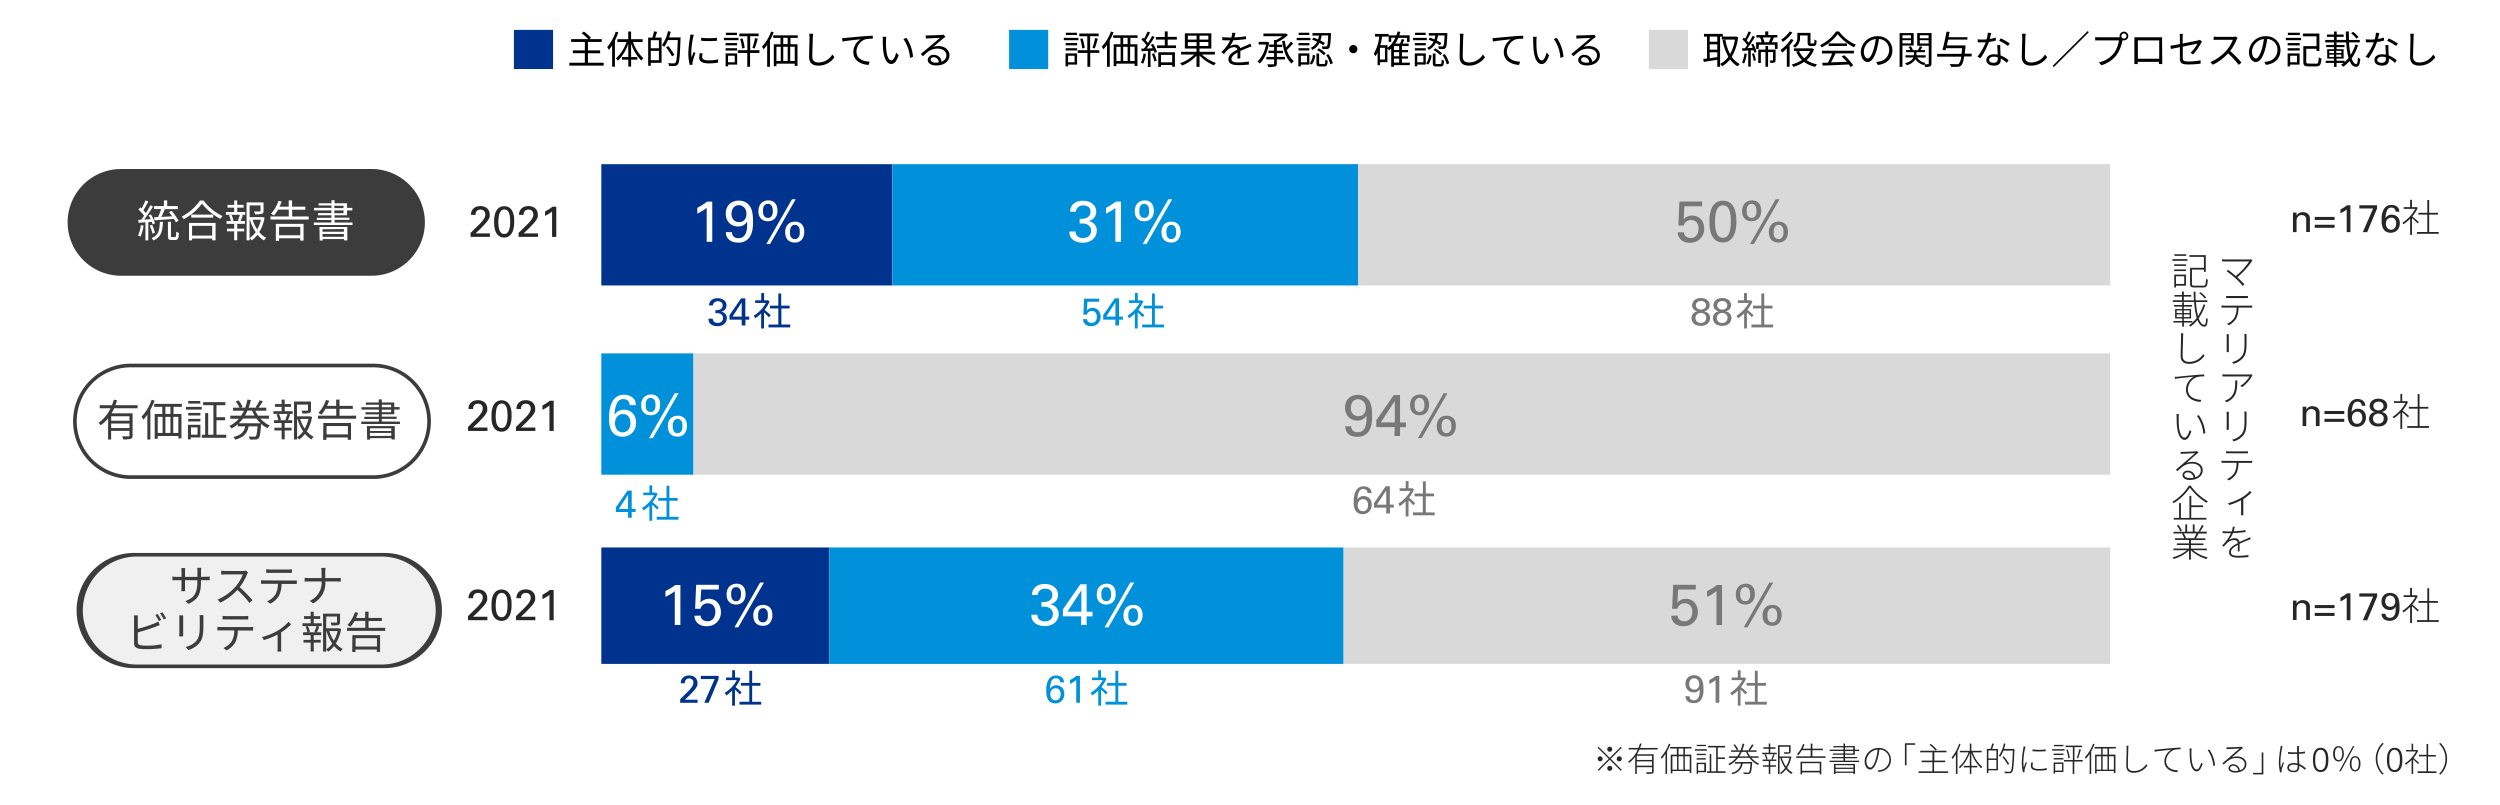 <svg xmlns="http://www.w3.org/2000/svg" viewBox="0 0 820 264"><defs><style>.cls-1{fill:#fff;}.cls-2{fill:#00338d;}.cls-3{fill:#0091da;}.cls-4{fill:#d9d9d9;}.cls-5{fill:#787878;}.cls-6{fill:#262626;}.cls-7,.cls-8{fill:#3c3c3c;}.cls-7,.cls-9{fill-rule:evenodd;}.cls-9{fill:#f0f0f0;}</style></defs><g id="レイヤー_2" data-name="レイヤー 2"><g id="レイヤー_1-2" data-name="レイヤー 1"><rect class="cls-1" width="820" height="264"/></g><g id="レイヤー_3" data-name="レイヤー 3"><rect class="cls-2" x="197.23" y="53.85" width="95.48" height="39.78"/><rect class="cls-2" x="197.23" y="179.57" width="74.79" height="38.19"/><rect class="cls-3" x="292.71" y="53.85" width="152.77" height="39.78"/><path class="cls-3" d="M440.71,179.57H272v38.19H440.71ZM227.47,115.91H197.23V155.7h30.24Z"/><rect class="cls-4" x="445.48" y="53.85" width="246.66" height="39.78"/><path class="cls-4" d="M692.14,179.57H440.71v38.19H692.14Zm0-63.66H227.47V155.7H692.14Z"/><path class="cls-1" d="M231.79,68.18a8.51,8.51,0,0,1-.7.53c-.26.18-.53.35-.8.52l-.82.47-.76.39V68.18q.94-.5,1.8-1.05a14.53,14.53,0,0,0,1.41-1h1.7V79.31h-1.83Z"/><path class="cls-1" d="M240.1,76.16a2,2,0,0,0,.48,1.4,2.08,2.08,0,0,0,1.63.55,2.35,2.35,0,0,0,1.69-.57,3.17,3.17,0,0,0,.85-1.4,6.44,6.44,0,0,0,.3-1.78c0-.64,0-1.21,0-1.73a3.07,3.07,0,0,1-.61.81,2.88,2.88,0,0,1-.73.5,3.09,3.09,0,0,1-.81.27,4.45,4.45,0,0,1-.81.08,4.39,4.39,0,0,1-1.52-.27,3.71,3.71,0,0,1-1.29-.79,4,4,0,0,1-.88-1.31,4.46,4.46,0,0,1-.34-1.81,4.71,4.71,0,0,1,.37-2,3.8,3.8,0,0,1,1-1.32,3.94,3.94,0,0,1,1.36-.75,5.05,5.05,0,0,1,1.54-.24,5.49,5.49,0,0,1,1.16.13,4,4,0,0,1,2.31,1.48,4.69,4.69,0,0,1,.8,1.63,11,11,0,0,1,.28,1.41,17.35,17.35,0,0,1,.1,2.15c0,.33,0,.72,0,1.19a10.11,10.11,0,0,1-.16,1.48,8.77,8.77,0,0,1-.44,1.55,4.78,4.78,0,0,1-.83,1.37,3.94,3.94,0,0,1-1.38,1,4.84,4.84,0,0,1-2.05.39,6,6,0,0,1-1.37-.16,3.59,3.59,0,0,1-1.27-.54,3.15,3.15,0,0,1-1-1.06,3.56,3.56,0,0,1-.39-1.7Zm4.73-6a3.49,3.49,0,0,0-.21-1.25,2.45,2.45,0,0,0-1.39-1.43,2.57,2.57,0,0,0-.94-.18,2.25,2.25,0,0,0-1,.23,2.11,2.11,0,0,0-.74.61,2.54,2.54,0,0,0-.45.9,3.57,3.57,0,0,0-.16,1.1,2.71,2.71,0,0,0,.71,2,2.47,2.47,0,0,0,1.79.7,2.19,2.19,0,0,0,1.78-.75A2.89,2.89,0,0,0,244.83,70.14Z"/><path class="cls-1" d="M252.05,65.73a3,3,0,0,1,1.38.29,2.62,2.62,0,0,1,.92.75,3.36,3.36,0,0,1,.51,1.08,5.3,5.3,0,0,1,.15,1.26,4.23,4.23,0,0,1-.25,1.55,3.1,3.1,0,0,1-.67,1.07,2.7,2.7,0,0,1-1,.63,3.51,3.51,0,0,1-1.22.21,3.58,3.58,0,0,1-1.19-.19,2.64,2.64,0,0,1-1-.6,3.06,3.06,0,0,1-.67-1,4,4,0,0,1-.25-1.51,4.76,4.76,0,0,1,.2-1.39,3.19,3.19,0,0,1,.61-1.1,2.86,2.86,0,0,1,1-.74A3.41,3.41,0,0,1,252.05,65.73Zm-.13,5.73a1.28,1.28,0,0,0,.91-.3,1.93,1.93,0,0,0,.47-.69,2.68,2.68,0,0,0,.17-.76c0-.24,0-.42,0-.52a5.14,5.14,0,0,0-.06-.75,2.32,2.32,0,0,0-.23-.76,1.53,1.53,0,0,0-.47-.57,1.31,1.31,0,0,0-.82-.23,1.42,1.42,0,0,0-.95.29,1.78,1.78,0,0,0-.49.7,2.9,2.9,0,0,0-.18.79c0,.25,0,.43,0,.55s0,.29,0,.54a2.7,2.7,0,0,0,.18.76,1.84,1.84,0,0,0,.49.67A1.42,1.42,0,0,0,251.92,71.46Zm-.57,8.6,8.43-14.71H261l-8.43,14.71Zm9.36-7.36.47,0a2.66,2.66,0,0,1,.58.13,2.85,2.85,0,0,1,.63.27,2.57,2.57,0,0,1,.62.49c.09.1.18.22.27.34a2.15,2.15,0,0,1,.24.48,3.45,3.45,0,0,1,.2.68,5,5,0,0,1,.07.92,4,4,0,0,1-.76,2.54,2.8,2.8,0,0,1-2.32,1,3.26,3.26,0,0,1-1.52-.31,2.54,2.54,0,0,1-1-.79,3,3,0,0,1-.51-1.09,5.48,5.48,0,0,1-.14-1.21,4.12,4.12,0,0,1,.25-1.51,3,3,0,0,1,.68-1.08,2.77,2.77,0,0,1,1-.64A3.54,3.54,0,0,1,260.71,72.7Zm0,5.71a1.44,1.44,0,0,0,.9-.26,1.89,1.89,0,0,0,.49-.64,2.16,2.16,0,0,0,.21-.77,5.76,5.76,0,0,0,0-.66,5.38,5.38,0,0,0,0-.61,2.38,2.38,0,0,0-.2-.76,1.66,1.66,0,0,0-.48-.66,1.55,1.55,0,0,0-1.83,0,1.89,1.89,0,0,0-.48.74,3,3,0,0,0-.19.86c0,.29,0,.5,0,.64a4.62,4.62,0,0,0,0,.6,2.75,2.75,0,0,0,.21.69,1.52,1.52,0,0,0,.48.56A1.41,1.41,0,0,0,260.68,78.41Z"/><path class="cls-1" d="M221.33,193.89a6.92,6.92,0,0,1-.69.54q-.39.27-.81.51c-.27.17-.54.33-.82.47l-.75.39v-1.91c.62-.33,1.22-.68,1.79-1a12.31,12.31,0,0,0,1.42-1h1.7V205h-1.84Z"/><path class="cls-1" d="M229.81,201.9a1.93,1.93,0,0,0,.22.84,2,2,0,0,0,.52.59,2.2,2.2,0,0,0,.69.33,2.92,2.92,0,0,0,.77.11,2.4,2.4,0,0,0,1.38-.36,2.37,2.37,0,0,0,.8-.84,3.41,3.41,0,0,0,.35-1,4.86,4.86,0,0,0,.08-.84,3,3,0,0,0-.67-2.11,2.37,2.37,0,0,0-1.83-.73,2.54,2.54,0,0,0-1,.19,2.22,2.22,0,0,0-.75.49,1.71,1.71,0,0,0-.42.59c-.08.2-.14.37-.19.52H228l.34-7.87h7.43v1.55H230l-.24,4.28c.1-.1.23-.23.39-.37a3.79,3.79,0,0,1,.57-.4,4.18,4.18,0,0,1,.79-.32,3.66,3.66,0,0,1,1-.14,3.92,3.92,0,0,1,1.74.37,3.47,3.47,0,0,1,1.23,1,4.12,4.12,0,0,1,.74,1.39,5.57,5.57,0,0,1,.25,1.64,4.62,4.62,0,0,1-.34,1.8,4.32,4.32,0,0,1-.94,1.45,4.19,4.19,0,0,1-1.48,1,5.27,5.27,0,0,1-2,.34,4.9,4.9,0,0,1-1.5-.22,3.63,3.63,0,0,1-1.23-.65,2.94,2.94,0,0,1-.85-1.08,3.62,3.62,0,0,1-.35-1.48Z"/><path class="cls-1" d="M241.59,191.45a3.07,3.07,0,0,1,1.39.29,2.58,2.58,0,0,1,.91.75,2.84,2.84,0,0,1,.51,1.08,5.3,5.3,0,0,1,.15,1.26,4.51,4.51,0,0,1-.24,1.55,3.1,3.1,0,0,1-.67,1.07,2.66,2.66,0,0,1-1,.63,3.51,3.51,0,0,1-1.22.21,3.79,3.79,0,0,1-1.18-.19,2.57,2.57,0,0,1-1-.61,2.81,2.81,0,0,1-.66-1,4,4,0,0,1-.25-1.51,4.43,4.43,0,0,1,.2-1.38,2.84,2.84,0,0,1,1.63-1.84A3.48,3.48,0,0,1,241.59,191.45Zm-.13,5.73a1.28,1.28,0,0,0,.92-.31,1.79,1.79,0,0,0,.46-.68,2.7,2.7,0,0,0,.18-.76c0-.25,0-.42,0-.52a5.27,5.27,0,0,0,0-.76,2.62,2.62,0,0,0-.23-.75,1.66,1.66,0,0,0-.48-.57,1.29,1.29,0,0,0-.82-.23,1.39,1.39,0,0,0-1,.29,1.76,1.76,0,0,0-.48.7,2.92,2.92,0,0,0-.18.78c0,.26,0,.44,0,.56s0,.29,0,.54a2.56,2.56,0,0,0,.18.75,1.66,1.66,0,0,0,.48.67A1.44,1.44,0,0,0,241.46,197.18Zm-.57,8.59,8.43-14.7h1.26l-8.43,14.7Zm9.36-7.35.47,0a3.43,3.43,0,0,1,.59.12,4.22,4.22,0,0,1,.63.28,2.31,2.31,0,0,1,.61.49,3.37,3.37,0,0,1,.27.34,2.66,2.66,0,0,1,.25.48,3.48,3.48,0,0,1,.19.68,4.92,4.92,0,0,1,.08.92,3.94,3.94,0,0,1-.77,2.53,2.76,2.76,0,0,1-2.32,1,3.39,3.39,0,0,1-1.52-.31,2.81,2.81,0,0,1-1-.79,2.93,2.93,0,0,1-.5-1.09,5,5,0,0,1-.15-1.21,4.3,4.3,0,0,1,.25-1.51,3.11,3.11,0,0,1,.68-1.08,2.68,2.68,0,0,1,1-.64A3.44,3.44,0,0,1,250.25,198.42Zm0,5.71a1.33,1.33,0,0,0,.89-.27,1.83,1.83,0,0,0,.5-.64,2.61,2.61,0,0,0,.21-.76c0-.26,0-.48,0-.66s0-.36,0-.61a2.74,2.74,0,0,0-.2-.77,1.72,1.72,0,0,0-.49-.65,1.27,1.27,0,0,0-.88-.28,1.32,1.32,0,0,0-.94.31,1.88,1.88,0,0,0-.49.75,3.3,3.3,0,0,0-.18.86c0,.29,0,.5,0,.64a5.15,5.15,0,0,0,0,.6,2.2,2.2,0,0,0,.21.69,1.52,1.52,0,0,0,.48.56A1.47,1.47,0,0,0,250.23,204.13Z"/><path class="cls-1" d="M352.81,75.91a2.07,2.07,0,0,0,.59,1.57,2.57,2.57,0,0,0,1.84.59,3.29,3.29,0,0,0,1.19-.2,2.19,2.19,0,0,0,1.29-1.29,2.55,2.55,0,0,0,.15-.86,2.43,2.43,0,0,0-.16-.92,2.25,2.25,0,0,0-.43-.68,2.32,2.32,0,0,0-.61-.47,2.77,2.77,0,0,0-.71-.26,5.47,5.47,0,0,0-.92-.1c-.28,0-.58,0-.91,0V71.75a8.32,8.32,0,0,0,1.11,0,3.48,3.48,0,0,0,1.15-.29,2.35,2.35,0,0,0,.91-.71,2.09,2.09,0,0,0,.36-1.28,1.84,1.84,0,0,0-.67-1.6,2.8,2.8,0,0,0-1.67-.49,3.45,3.45,0,0,0-.76.1,2.52,2.52,0,0,0-.75.33,2.31,2.31,0,0,0-.6.64,2.45,2.45,0,0,0-.3,1H351a3.69,3.69,0,0,1,.27-1.41,3.46,3.46,0,0,1,.64-1,3.36,3.36,0,0,1,.86-.65,4.26,4.26,0,0,1,.94-.37,5.14,5.14,0,0,1,.88-.16,6.21,6.21,0,0,1,.68,0,5.58,5.58,0,0,1,1.88.29,4,4,0,0,1,1.35.81,3.08,3.08,0,0,1,.8,1.14,3.4,3.4,0,0,1,.27,1.33,3.63,3.63,0,0,1-.12.88,3,3,0,0,1-.43.91,3.42,3.42,0,0,1-.81.8,3.6,3.6,0,0,1-1.27.52,3.25,3.25,0,0,1,1.63.63,3,3,0,0,1,.84,1,3.25,3.25,0,0,1,.32,1c0,.3,0,.49,0,.55a3.58,3.58,0,0,1-.28,1.38,3.82,3.82,0,0,1-.86,1.26,4.27,4.27,0,0,1-1.44.91,5.34,5.34,0,0,1-2,.34,6.3,6.3,0,0,1-2-.32,3.67,3.67,0,0,1-1.6-1,2.62,2.62,0,0,1-.45-.63,2.91,2.91,0,0,1-.23-.64,4.59,4.59,0,0,1-.08-.59,4.44,4.44,0,0,1,0-.49Z"/><path class="cls-1" d="M365.83,68.18a6.9,6.9,0,0,1-.69.53c-.26.18-.53.35-.8.52l-.83.47-.75.39V68.18q.93-.5,1.8-1.05a14.53,14.53,0,0,0,1.41-1h1.7V79.31h-1.84Z"/><path class="cls-1" d="M375.5,65.73a3,3,0,0,1,1.38.29,2.62,2.62,0,0,1,.92.75,3.14,3.14,0,0,1,.5,1.08,4.84,4.84,0,0,1,.16,1.26,4.46,4.46,0,0,1-.25,1.55,3.1,3.1,0,0,1-.67,1.07,2.7,2.7,0,0,1-1,.63,3.51,3.51,0,0,1-1.22.21,3.58,3.58,0,0,1-1.19-.19,2.64,2.64,0,0,1-1-.6,2.92,2.92,0,0,1-.67-1,4,4,0,0,1-.25-1.51,4.76,4.76,0,0,1,.2-1.39,3,3,0,0,1,.61-1.1,2.91,2.91,0,0,1,1-.74A3.49,3.49,0,0,1,375.5,65.73Zm-.14,5.73a1.31,1.31,0,0,0,.92-.3,1.93,1.93,0,0,0,.47-.69,3.07,3.07,0,0,0,.17-.76c0-.24,0-.42,0-.52a5.14,5.14,0,0,0-.06-.75,2.32,2.32,0,0,0-.23-.76,1.47,1.47,0,0,0-.48-.57,1.27,1.27,0,0,0-.82-.23,1.41,1.41,0,0,0-.94.29,1.78,1.78,0,0,0-.49.7,2.9,2.9,0,0,0-.18.79c0,.25,0,.43,0,.55s0,.29,0,.54a2.7,2.7,0,0,0,.18.76,1.84,1.84,0,0,0,.49.67A1.41,1.41,0,0,0,375.36,71.46Zm-.57,8.6,8.44-14.71h1.26l-8.43,14.71Zm9.37-7.36.47,0a2.66,2.66,0,0,1,.58.13,2.85,2.85,0,0,1,.63.27,2.78,2.78,0,0,1,.62.49l.26.34a2.15,2.15,0,0,1,.25.48,4.29,4.29,0,0,1,.2.68,5,5,0,0,1,.07.92,3.93,3.93,0,0,1-.77,2.54,2.78,2.78,0,0,1-2.31,1,3.31,3.31,0,0,1-1.53-.31,2.59,2.59,0,0,1-1-.79,2.73,2.73,0,0,1-.51-1.09,4.94,4.94,0,0,1-.14-1.21,4.35,4.35,0,0,1,.24-1.51,3.27,3.27,0,0,1,.68-1.08,2.89,2.89,0,0,1,1-.64A3.5,3.5,0,0,1,384.16,72.7Zm0,5.71a1.44,1.44,0,0,0,.9-.26,1.89,1.89,0,0,0,.49-.64,2.16,2.16,0,0,0,.21-.77,5.76,5.76,0,0,0,0-.66,5.38,5.38,0,0,0,0-.61,2.38,2.38,0,0,0-.2-.76,1.68,1.68,0,0,0-.49-.66,1.3,1.3,0,0,0-.87-.28,1.33,1.33,0,0,0-.95.32,2,2,0,0,0-.49.74,3.39,3.39,0,0,0-.18.86c0,.29,0,.5,0,.64a4.83,4.83,0,0,0,.05.6,2.12,2.12,0,0,0,.21.69,1.52,1.52,0,0,0,.48.56A1.41,1.41,0,0,0,384.13,78.41Z"/><path class="cls-1" d="M206.51,132.88a2.06,2.06,0,0,0-.2-.95,1.8,1.8,0,0,0-.5-.61,1.65,1.65,0,0,0-.65-.32,2.68,2.68,0,0,0-.66-.09,2.24,2.24,0,0,0-2.11,1.26,9.59,9.59,0,0,0-.81,3.9c.1-.15.23-.32.38-.51a2.61,2.61,0,0,1,.59-.55,3.54,3.54,0,0,1,.87-.44,3.63,3.63,0,0,1,1.23-.18,4.31,4.31,0,0,1,1.52.27,3.6,3.6,0,0,1,1.27.8,3.87,3.87,0,0,1,.86,1.33,4.76,4.76,0,0,1,.33,1.84,5,5,0,0,1-.38,2,4.42,4.42,0,0,1-1,1.46,4.09,4.09,0,0,1-1.41.86,4.72,4.72,0,0,1-1.66.29,4.63,4.63,0,0,1-1.85-.37,3.38,3.38,0,0,1-1.41-1.06,3.91,3.91,0,0,1-.61-1.07,8.18,8.18,0,0,1-.36-1.22,9.1,9.1,0,0,1-.18-1.29c0-.44,0-.87,0-1.29s0-1,.07-1.56a12.2,12.2,0,0,1,.27-1.66,8.76,8.76,0,0,1,.54-1.59,5.21,5.21,0,0,1,.88-1.36,4.13,4.13,0,0,1,1.31-.94,4.25,4.25,0,0,1,1.82-.36,4.57,4.57,0,0,1,1.16.13,4,4,0,0,1,.9.31,5,5,0,0,1,.66.41c.18.15.33.29.45.41a2.43,2.43,0,0,1,.6,1.17,5.67,5.67,0,0,1,.1,1Zm-2.27,8.92a2.63,2.63,0,0,0,.9-.16,2.27,2.27,0,0,0,.82-.53,2.58,2.58,0,0,0,.6-.93,3.59,3.59,0,0,0,.23-1.38,5.89,5.89,0,0,0-.07-.85,3,3,0,0,0-.34-1,2.23,2.23,0,0,0-.74-.79,2.28,2.28,0,0,0-1.3-.33,2.48,2.48,0,0,0-1.16.25,2.44,2.44,0,0,0-.82.67,2.7,2.7,0,0,0-.48.94,3.67,3.67,0,0,0-.17,1.1,3.76,3.76,0,0,0,.19,1.19,3.12,3.12,0,0,0,.53,1,2.32,2.32,0,0,0,1.81.84Z"/><path class="cls-1" d="M213.57,129.39a3.08,3.08,0,0,1,1.39.28,2.72,2.72,0,0,1,.91.76,2.84,2.84,0,0,1,.51,1.08,5.18,5.18,0,0,1,.15,1.26,4.18,4.18,0,0,1-.25,1.54,2.86,2.86,0,0,1-.66,1.07,2.74,2.74,0,0,1-1,.63,3.7,3.7,0,0,1-2.4,0,2.55,2.55,0,0,1-1-.6,3,3,0,0,1-.67-1,4.23,4.23,0,0,1-.24-1.51,4.39,4.39,0,0,1,.2-1.38,2.86,2.86,0,0,1,.61-1.11,2.72,2.72,0,0,1,1-.73A3.48,3.48,0,0,1,213.57,129.39Zm-.13,5.73a1.33,1.33,0,0,0,.92-.31,1.75,1.75,0,0,0,.46-.69,2.56,2.56,0,0,0,.18-.75c0-.25,0-.42,0-.53a6.9,6.9,0,0,0-.05-.75,2.69,2.69,0,0,0-.23-.76,1.76,1.76,0,0,0-.48-.57,1.35,1.35,0,0,0-.82-.23,1.39,1.39,0,0,0-.95.3,1.76,1.76,0,0,0-.48.7,2.21,2.21,0,0,0-.18.78c0,.25,0,.44,0,.55s0,.3,0,.55a2.06,2.06,0,0,0,.18.75,1.66,1.66,0,0,0,.48.67A1.44,1.44,0,0,0,213.44,135.12Zm-.57,8.59L221.3,129h1.26l-8.43,14.7Zm9.36-7.35.47,0a3.43,3.43,0,0,1,.59.12,3.39,3.39,0,0,1,.63.28,2.68,2.68,0,0,1,.61.48c.09.11.18.22.27.35a2.12,2.12,0,0,1,.25.48,4.21,4.21,0,0,1,.19.67,5,5,0,0,1,.08.93,4,4,0,0,1-.77,2.53,2.78,2.78,0,0,1-2.32,1,3.4,3.4,0,0,1-1.52-.3,2.83,2.83,0,0,1-1-.79,3.11,3.11,0,0,1-.51-1.09,5.57,5.57,0,0,1-.14-1.22,4.07,4.07,0,0,1,.25-1.5,2.94,2.94,0,0,1,.68-1.08,2.68,2.68,0,0,1,1-.64A3.44,3.44,0,0,1,222.23,136.36Zm0,5.71a1.36,1.36,0,0,0,.9-.27,1.83,1.83,0,0,0,.5-.64,2.61,2.61,0,0,0,.21-.76c0-.26,0-.48,0-.66s0-.36,0-.61a2.74,2.74,0,0,0-.2-.77,1.84,1.84,0,0,0-.49-.66,1.34,1.34,0,0,0-.88-.27,1.3,1.3,0,0,0-.94.31,1.78,1.78,0,0,0-.49.75,3.22,3.22,0,0,0-.18.86c0,.28,0,.5,0,.64a5.15,5.15,0,0,0,.05.6,2.14,2.14,0,0,0,.21.68,1.44,1.44,0,0,0,.47.57A1.47,1.47,0,0,0,222.2,142.07Z"/><path class="cls-1" d="M340.29,201.63a2,2,0,0,0,.59,1.56,2.52,2.52,0,0,0,1.83.6,3.35,3.35,0,0,0,1.2-.2,2.44,2.44,0,0,0,.82-.54,2.26,2.26,0,0,0,.47-.75,2.55,2.55,0,0,0,.15-.86,2.6,2.6,0,0,0-.16-.92,2.38,2.38,0,0,0-.43-.69,2.28,2.28,0,0,0-.61-.46,2.44,2.44,0,0,0-.71-.26,5.68,5.68,0,0,0-.93-.11h-.9v-1.55a6.72,6.72,0,0,0,1.1,0,3.73,3.73,0,0,0,1.16-.29,2.35,2.35,0,0,0,.91-.72,2.07,2.07,0,0,0,.36-1.28,1.82,1.82,0,0,0-.67-1.59,2.75,2.75,0,0,0-1.67-.49,3.07,3.07,0,0,0-.77.1,2.1,2.1,0,0,0-.75.33,2.15,2.15,0,0,0-.59.64,2.31,2.31,0,0,0-.31,1h-1.91a3.87,3.87,0,0,1,.28-1.4,3.14,3.14,0,0,1,.64-1,3,3,0,0,1,.86-.65,4.63,4.63,0,0,1,.94-.38,6.09,6.09,0,0,1,.88-.16c.27,0,.49,0,.67,0a5.39,5.39,0,0,1,1.89.3,4.12,4.12,0,0,1,1.34.8,3.35,3.35,0,0,1,.81,1.15,3.4,3.4,0,0,1,.27,1.33,3.17,3.17,0,0,1-.13.87,2.66,2.66,0,0,1-.43.92,3.05,3.05,0,0,1-.81.79,3.6,3.6,0,0,1-1.27.53,3,3,0,0,1,2.48,1.65,3.2,3.2,0,0,1,.32,1c0,.31.05.49.05.56a3.64,3.64,0,0,1-.29,1.38,3.68,3.68,0,0,1-.86,1.26,4.23,4.23,0,0,1-1.43.91,5.36,5.36,0,0,1-2,.34,6.52,6.52,0,0,1-2-.32,3.62,3.62,0,0,1-1.6-1.05,3.08,3.08,0,0,1-.45-.63,2.48,2.48,0,0,1-.23-.64,3.39,3.39,0,0,1-.09-.59c0-.19,0-.35,0-.49Z"/><path class="cls-1" d="M354.63,202.16h-6v-2.27l5.73-8.25h2.06v9h1.93v1.54h-1.93V205h-1.83Zm.06-1.54v-7l-4.57,7Z"/><path class="cls-1" d="M363,191.45a3.07,3.07,0,0,1,1.39.29,2.58,2.58,0,0,1,.91.75,2.84,2.84,0,0,1,.51,1.08,5.3,5.3,0,0,1,.15,1.26,4.51,4.51,0,0,1-.24,1.55,3.1,3.1,0,0,1-.67,1.07,2.66,2.66,0,0,1-1,.63,3.51,3.51,0,0,1-1.22.21,3.79,3.79,0,0,1-1.18-.19,2.57,2.57,0,0,1-1-.61,2.81,2.81,0,0,1-.66-1,4,4,0,0,1-.25-1.51,4.43,4.43,0,0,1,.2-1.38,2.84,2.84,0,0,1,1.63-1.84A3.48,3.48,0,0,1,363,191.45Zm-.13,5.73a1.28,1.28,0,0,0,.92-.31,1.79,1.79,0,0,0,.46-.68,2.7,2.7,0,0,0,.18-.76c0-.25,0-.42,0-.52a5.27,5.27,0,0,0-.05-.76,2.62,2.62,0,0,0-.23-.75,1.66,1.66,0,0,0-.48-.57,1.29,1.29,0,0,0-.82-.23,1.39,1.39,0,0,0-.95.29,1.76,1.76,0,0,0-.48.7,2.92,2.92,0,0,0-.18.78c0,.26,0,.44,0,.56s0,.29,0,.54a2.56,2.56,0,0,0,.18.75,1.66,1.66,0,0,0,.48.67A1.44,1.44,0,0,0,362.84,197.18Zm-.57,8.59,8.43-14.7H372l-8.43,14.7Zm9.36-7.35.47,0a3.43,3.43,0,0,1,.59.12,4.22,4.22,0,0,1,.63.28,2.31,2.31,0,0,1,.61.49,3.37,3.37,0,0,1,.27.34,2.66,2.66,0,0,1,.25.48,3.48,3.48,0,0,1,.19.68,4.92,4.92,0,0,1,.08.92,3.94,3.94,0,0,1-.77,2.53,2.76,2.76,0,0,1-2.32,1,3.39,3.39,0,0,1-1.52-.31,2.81,2.81,0,0,1-1-.79,2.93,2.93,0,0,1-.5-1.09,5,5,0,0,1-.15-1.21,4.3,4.3,0,0,1,.25-1.51,3.11,3.11,0,0,1,.68-1.08,2.68,2.68,0,0,1,1-.64A3.44,3.44,0,0,1,371.63,198.42Zm0,5.71a1.33,1.33,0,0,0,.89-.27,1.83,1.83,0,0,0,.5-.64,2.61,2.61,0,0,0,.21-.76c0-.26,0-.48,0-.66s0-.36,0-.61a2.74,2.74,0,0,0-.2-.77,1.72,1.72,0,0,0-.49-.65,1.27,1.27,0,0,0-.88-.28,1.32,1.32,0,0,0-.94.31,1.88,1.88,0,0,0-.49.75,3.3,3.3,0,0,0-.18.86c0,.29,0,.5,0,.64a5.15,5.15,0,0,0,.05.6,2.2,2.2,0,0,0,.21.69,1.52,1.52,0,0,0,.48.56A1.47,1.47,0,0,0,371.61,204.13Z"/><path class="cls-5" d="M552.32,76.18a1.76,1.76,0,0,0,.22.85,1.78,1.78,0,0,0,.51.58,2.52,2.52,0,0,0,.7.34,2.84,2.84,0,0,0,.76.1,2.3,2.3,0,0,0,2.18-1.19,3,3,0,0,0,.35-1,5,5,0,0,0,.09-.84,3,3,0,0,0-.68-2.11,2.35,2.35,0,0,0-1.82-.73,2.54,2.54,0,0,0-1,.19,2.39,2.39,0,0,0-.76.5,1.91,1.91,0,0,0-.42.59c-.07.19-.14.36-.19.51H550.5l.35-7.86h7.43v1.54h-5.79l-.25,4.28.39-.36a3,3,0,0,1,.58-.4,3.41,3.41,0,0,1,.79-.33,3.63,3.63,0,0,1,1-.13,4,4,0,0,1,1.74.36A3.56,3.56,0,0,1,558,72a4.15,4.15,0,0,1,.73,1.38,5.26,5.26,0,0,1,.25,1.64,4.89,4.89,0,0,1-.33,1.81,4.39,4.39,0,0,1-.95,1.45,4.21,4.21,0,0,1-1.48,1,5.25,5.25,0,0,1-2,.35,5.13,5.13,0,0,1-1.5-.22,3.8,3.8,0,0,1-1.23-.65,3.12,3.12,0,0,1-.85-1.08,3.84,3.84,0,0,1-.36-1.49Z"/><path class="cls-5" d="M560.7,72.86c0-.33,0-.74,0-1.21a12,12,0,0,1,.18-1.49,10.78,10.78,0,0,1,.42-1.55,5,5,0,0,1,.77-1.4,4,4,0,0,1,1.24-1,3.87,3.87,0,0,1,1.78-.38,4.16,4.16,0,0,1,1.7.32A3.78,3.78,0,0,1,568,67a4.26,4.26,0,0,1,.8,1.24,9.27,9.27,0,0,1,.46,1.44,11.12,11.12,0,0,1,.21,1.49c0,.5.06,1,.06,1.36a12,12,0,0,1-.47,3.76,5.29,5.29,0,0,1-1.36,2.26,3.45,3.45,0,0,1-.72.52,4.34,4.34,0,0,1-.72.31,4.91,4.91,0,0,1-.66.14,3.71,3.71,0,0,1-.54,0,4.28,4.28,0,0,1-1.22-.17,4,4,0,0,1-1-.48,3.27,3.27,0,0,1-.77-.71,4.27,4.27,0,0,1-.54-.84,7.24,7.24,0,0,1-.32-.73,5.51,5.51,0,0,1-.27-1,11.68,11.68,0,0,1-.19-1.24A14.92,14.92,0,0,1,560.7,72.86Zm1.84-.1a16.45,16.45,0,0,0,.12,2.06,6.19,6.19,0,0,0,.42,1.66,2.82,2.82,0,0,0,.79,1.11,1.9,1.9,0,0,0,1.24.4,1.88,1.88,0,0,0,1.34-.48,3.23,3.23,0,0,0,.79-1.26,6.93,6.93,0,0,0,.37-1.7,16.28,16.28,0,0,0,.1-1.83,20.89,20.89,0,0,0-.11-2.18,6.23,6.23,0,0,0-.42-1.69,2.56,2.56,0,0,0-.79-1.1,1.94,1.94,0,0,0-1.24-.39,1.9,1.9,0,0,0-1.38.51,3.36,3.36,0,0,0-.8,1.3,8.09,8.09,0,0,0-.35,1.75C562.56,71.56,562.54,72.17,562.54,72.76Z"/><path class="cls-5" d="M574.7,65.73a3,3,0,0,1,1.38.29,2.62,2.62,0,0,1,.92.75,3.36,3.36,0,0,1,.51,1.08,5.3,5.3,0,0,1,.15,1.26,4.23,4.23,0,0,1-.25,1.55,3.1,3.1,0,0,1-.67,1.07,2.7,2.7,0,0,1-1,.63,3.51,3.51,0,0,1-1.22.21,3.58,3.58,0,0,1-1.19-.19,2.64,2.64,0,0,1-1-.6,3.06,3.06,0,0,1-.67-1,4,4,0,0,1-.25-1.51,4.76,4.76,0,0,1,.2-1.39,3.19,3.19,0,0,1,.61-1.1,2.86,2.86,0,0,1,1-.74A3.41,3.41,0,0,1,574.7,65.73Zm-.14,5.73a1.31,1.31,0,0,0,.92-.3,1.93,1.93,0,0,0,.47-.69,3.07,3.07,0,0,0,.17-.76c0-.24,0-.42,0-.52a5.14,5.14,0,0,0-.06-.75,2.32,2.32,0,0,0-.23-.76,1.53,1.53,0,0,0-.47-.57,1.32,1.32,0,0,0-.83-.23,1.41,1.41,0,0,0-.94.29,1.78,1.78,0,0,0-.49.7,2.9,2.9,0,0,0-.18.79c0,.25,0,.43,0,.55s0,.29,0,.54a2.7,2.7,0,0,0,.18.76,1.84,1.84,0,0,0,.49.67A1.41,1.41,0,0,0,574.56,71.46Zm-.56,8.6,8.43-14.71h1.26l-8.43,14.71Zm9.36-7.36.47,0a2.66,2.66,0,0,1,.58.13,2.85,2.85,0,0,1,.63.27,2.57,2.57,0,0,1,.62.49,3,3,0,0,1,.26.34,2.15,2.15,0,0,1,.25.48,4.29,4.29,0,0,1,.2.68,5,5,0,0,1,.07.92,4,4,0,0,1-.76,2.54,2.8,2.8,0,0,1-2.32,1,3.26,3.26,0,0,1-1.52-.31,2.54,2.54,0,0,1-1-.79,3,3,0,0,1-.51-1.09,4.94,4.94,0,0,1-.14-1.21,4.12,4.12,0,0,1,.25-1.51,3,3,0,0,1,.68-1.08,2.77,2.77,0,0,1,1-.64A3.54,3.54,0,0,1,583.36,72.7Zm0,5.71a1.44,1.44,0,0,0,.9-.26,1.89,1.89,0,0,0,.49-.64,2.16,2.16,0,0,0,.21-.77,5.76,5.76,0,0,0,0-.66,5.38,5.38,0,0,0,0-.61,2.38,2.38,0,0,0-.2-.76,1.76,1.76,0,0,0-.48-.66,1.55,1.55,0,0,0-1.83,0,1.89,1.89,0,0,0-.48.74,3,3,0,0,0-.19.86c0,.29,0,.5,0,.64a4.62,4.62,0,0,0,0,.6,2.4,2.4,0,0,0,.21.69,1.52,1.52,0,0,0,.48.56A1.41,1.41,0,0,0,583.33,78.41Z"/><path class="cls-5" d="M443.22,139.81a2,2,0,0,0,.49,1.41,2.1,2.1,0,0,0,1.63.54,2.35,2.35,0,0,0,1.68-.56,3.22,3.22,0,0,0,.86-1.41,6.44,6.44,0,0,0,.3-1.78c0-.63,0-1.21,0-1.73a3.3,3.3,0,0,1-.61.81,3.26,3.26,0,0,1-.74.51,3,3,0,0,1-.8.27,4.59,4.59,0,0,1-.81.07,4.35,4.35,0,0,1-1.52-.27,3.57,3.57,0,0,1-1.29-.79,3.75,3.75,0,0,1-.89-1.31,5.23,5.23,0,0,1,0-3.76,3.78,3.78,0,0,1,2.33-2.07,5.12,5.12,0,0,1,1.55-.24,5.45,5.45,0,0,1,1.15.14,3.93,3.93,0,0,1,1.22.48,4.25,4.25,0,0,1,1.1,1,4.59,4.59,0,0,1,.79,1.63,9.35,9.35,0,0,1,.28,1.4,17.13,17.13,0,0,1,.11,2.15c0,.33,0,.73,0,1.19a10,10,0,0,1-.17,1.48,7.8,7.8,0,0,1-.44,1.55,4.42,4.42,0,0,1-.83,1.38,4.21,4.21,0,0,1-1.38,1,5,5,0,0,1-2,.38,6.46,6.46,0,0,1-1.37-.15,3.66,3.66,0,0,1-1.28-.55,3,3,0,0,1-.94-1.06,3.53,3.53,0,0,1-.39-1.7Zm4.74-6a3.45,3.45,0,0,0-.21-1.25,2.37,2.37,0,0,0-.58-.9,2.32,2.32,0,0,0-.82-.53,2.35,2.35,0,0,0-.93-.19,2.26,2.26,0,0,0-1,.23,2.44,2.44,0,0,0-.74.61,2.72,2.72,0,0,0-.45.9,4,4,0,0,0-.15,1.11,2.69,2.69,0,0,0,.7,2,2.45,2.45,0,0,0,1.8.7,2.23,2.23,0,0,0,1.78-.74A2.93,2.93,0,0,0,448,133.8Z"/><path class="cls-5" d="M457.43,140.1h-6v-2.27l5.73-8.25h2.06v9h1.93v1.55h-1.93V143h-1.83Zm.06-1.55v-7l-4.57,7Z"/><path class="cls-5" d="M465.77,129.39a3.08,3.08,0,0,1,1.39.28,2.72,2.72,0,0,1,.91.76,2.84,2.84,0,0,1,.51,1.08,5.18,5.18,0,0,1,.15,1.26,4.18,4.18,0,0,1-.25,1.54,2.86,2.86,0,0,1-.66,1.07,2.66,2.66,0,0,1-1,.63,3.7,3.7,0,0,1-2.4,0,2.55,2.55,0,0,1-1-.6,3,3,0,0,1-.67-1,4.23,4.23,0,0,1-.24-1.51,4.39,4.39,0,0,1,.2-1.38,2.86,2.86,0,0,1,.61-1.11,2.72,2.72,0,0,1,1-.73A3.48,3.48,0,0,1,465.77,129.39Zm-.13,5.73a1.33,1.33,0,0,0,.92-.31,1.75,1.75,0,0,0,.46-.69,2.56,2.56,0,0,0,.18-.75c0-.25,0-.42,0-.53a5.05,5.05,0,0,0-.05-.75,2.69,2.69,0,0,0-.23-.76,1.76,1.76,0,0,0-.48-.57,1.35,1.35,0,0,0-.82-.23,1.39,1.39,0,0,0-.95.3,1.76,1.76,0,0,0-.48.7,2.21,2.21,0,0,0-.18.78c0,.25,0,.44,0,.55s0,.3,0,.55a2.06,2.06,0,0,0,.18.75,1.66,1.66,0,0,0,.48.67A1.44,1.44,0,0,0,465.64,135.12Zm-.57,8.59L473.5,129h1.26l-8.43,14.7Zm9.36-7.35.47,0a3.43,3.43,0,0,1,.59.12,3.39,3.39,0,0,1,.63.28,2.68,2.68,0,0,1,.61.48c.09.11.18.22.27.35a2.12,2.12,0,0,1,.25.48,3.37,3.37,0,0,1,.19.67,5,5,0,0,1,.08.93,4,4,0,0,1-.77,2.53,2.78,2.78,0,0,1-2.32,1,3.4,3.4,0,0,1-1.52-.3,2.83,2.83,0,0,1-1-.79,3.11,3.11,0,0,1-.51-1.09,5.57,5.57,0,0,1-.14-1.22,4.07,4.07,0,0,1,.25-1.5,2.94,2.94,0,0,1,.68-1.08,2.68,2.68,0,0,1,1-.64A3.44,3.44,0,0,1,474.43,136.36Zm0,5.71a1.36,1.36,0,0,0,.9-.27,1.83,1.83,0,0,0,.5-.64,2.61,2.61,0,0,0,.21-.76c0-.26,0-.48,0-.66s0-.36,0-.61a2.74,2.74,0,0,0-.2-.77,1.84,1.84,0,0,0-.49-.66,1.34,1.34,0,0,0-.88-.27,1.3,1.3,0,0,0-.94.31,1.78,1.78,0,0,0-.49.75,3.22,3.22,0,0,0-.18.86c0,.28,0,.5,0,.64a5.15,5.15,0,0,0,.05.6,2.14,2.14,0,0,0,.21.68,1.47,1.47,0,0,0,.48.57A1.44,1.44,0,0,0,474.4,142.07Z"/><path class="cls-5" d="M550.25,201.9a1.8,1.8,0,0,0,.22.84,1.73,1.73,0,0,0,.52.59,2.2,2.2,0,0,0,.69.33,2.92,2.92,0,0,0,.77.11,2.4,2.4,0,0,0,1.38-.36,2.34,2.34,0,0,0,.79-.84,3.17,3.17,0,0,0,.36-1,6.11,6.11,0,0,0,.08-.84,3,3,0,0,0-.68-2.11,2.35,2.35,0,0,0-1.82-.73,2.54,2.54,0,0,0-1,.19,2.37,2.37,0,0,0-.76.49,2,2,0,0,0-.42.59c-.07.2-.14.37-.19.52h-1.73l.34-7.87h7.43v1.55h-5.79l-.25,4.28.39-.37a3.56,3.56,0,0,1,1.37-.72,3.66,3.66,0,0,1,1-.14,4,4,0,0,1,1.74.37,3.47,3.47,0,0,1,1.23,1,4.12,4.12,0,0,1,.74,1.39,5.56,5.56,0,0,1,.24,1.64,4.8,4.8,0,0,1-.33,1.8,4.2,4.2,0,0,1-1,1.45,4.15,4.15,0,0,1-1.47,1,5.3,5.3,0,0,1-2,.34,4.81,4.81,0,0,1-1.5-.22,3.45,3.45,0,0,1-1.23-.65,2.94,2.94,0,0,1-.85-1.08,3.79,3.79,0,0,1-.36-1.48Z"/><path class="cls-5" d="M563,193.89a8.53,8.53,0,0,1-.7.54c-.26.18-.53.35-.8.51s-.55.33-.82.47l-.76.39v-1.91q.95-.49,1.8-1a13,13,0,0,0,1.41-1h1.7V205H563Z"/><path class="cls-5" d="M572.63,191.45a3,3,0,0,1,1.38.29,2.53,2.53,0,0,1,.92.75,3,3,0,0,1,.51,1.08,5.3,5.3,0,0,1,.15,1.26,4.27,4.27,0,0,1-.25,1.55,3,3,0,0,1-.67,1.07,2.7,2.7,0,0,1-1,.63,3.51,3.51,0,0,1-1.22.21,3.85,3.85,0,0,1-1.19-.19,2.54,2.54,0,0,1-1-.61,3,3,0,0,1-.67-1,4.22,4.22,0,0,1-.25-1.51,4.75,4.75,0,0,1,.2-1.38,3,3,0,0,1,.62-1.11,2.84,2.84,0,0,1,1-.73A3.44,3.44,0,0,1,572.63,191.45Zm-.13,5.73a1.24,1.24,0,0,0,.91-.31,1.71,1.71,0,0,0,.47-.68,2.68,2.68,0,0,0,.17-.76c0-.25,0-.42,0-.52a5.38,5.38,0,0,0-.06-.76,2.12,2.12,0,0,0-.23-.75,1.53,1.53,0,0,0-.47-.57,1.31,1.31,0,0,0-.82-.23,1.37,1.37,0,0,0-1,.29,1.89,1.89,0,0,0-.49.7,2.92,2.92,0,0,0-.18.78c0,.26,0,.44,0,.56s0,.29,0,.54a2.56,2.56,0,0,0,.18.75,1.79,1.79,0,0,0,.49.67A1.42,1.42,0,0,0,572.5,197.18Zm-.57,8.59,8.43-14.7h1.26l-8.43,14.7Zm9.36-7.35.47,0a3.33,3.33,0,0,1,.58.12,3.9,3.9,0,0,1,.64.28,2.48,2.48,0,0,1,.61.49,3.37,3.37,0,0,1,.27.34,2.66,2.66,0,0,1,.25.48,4.35,4.35,0,0,1,.19.68,5,5,0,0,1,.07.92,3.93,3.93,0,0,1-.76,2.53,2.77,2.77,0,0,1-2.32,1,3.39,3.39,0,0,1-1.52-.31,2.72,2.72,0,0,1-1-.79,3.11,3.11,0,0,1-.51-1.09,5.55,5.55,0,0,1-.14-1.21,4.08,4.08,0,0,1,.25-1.51,3,3,0,0,1,.68-1.08,2.72,2.72,0,0,1,1-.64A3.54,3.54,0,0,1,581.29,198.42Zm0,5.71a1.38,1.38,0,0,0,.9-.27,1.83,1.83,0,0,0,.5-.64,2.61,2.61,0,0,0,.21-.76q0-.39,0-.66c0-.15,0-.36,0-.61a3.13,3.13,0,0,0-.2-.77,1.83,1.83,0,0,0-.49-.65,1.29,1.29,0,0,0-.88-.28,1.34,1.34,0,0,0-.95.31,1.86,1.86,0,0,0-.48.75,3.3,3.3,0,0,0-.18.86c0,.29,0,.5,0,.64a3.61,3.61,0,0,0,.05.6,2.2,2.2,0,0,0,.21.69,1.4,1.4,0,0,0,.47.56A1.47,1.47,0,0,0,581.26,204.13Z"/><path d="M198,20.58v.93H186.74v-.93h5.09V17.46h-3.92v-.92h3.92V13.76h-4.5v-.93h5.59a14,14,0,0,0-2.17-1.95l.77-.53a14.08,14.08,0,0,1,2.32,2.05l-.59.43h4.11v.93h-4.52v2.78h4v.92h-4v3.12Z"/><path d="M202.82,10.61a22.52,22.52,0,0,1-1.13,2.69v8.6h-.91v-7a13.31,13.31,0,0,1-1.08,1.47,7.44,7.44,0,0,0-.54-.93,14.74,14.74,0,0,0,2.78-5.05Zm4.8,3.16a12.67,12.67,0,0,0,3.43,5.34,3.7,3.7,0,0,0-.71.76A14.25,14.25,0,0,1,207,14.29v4.42h2.05v.86H207v2.28h-.92V19.57H204v-.86h2.07V14.38a14.68,14.68,0,0,1-3.37,5.51,4.22,4.22,0,0,0-.69-.71,13,13,0,0,0,3.49-5.41h-3v-.92h3.56v-2.5H207v2.5h3.79v.92Z"/><path d="M215.54,10.46c-.22.62-.45,1.32-.66,1.87H217v8.26h-3.54v1h-.86V12.33H214a15.87,15.87,0,0,0,.51-2.06Zm.58,2.72h-2.67v2.66h2.67Zm0,6.56V16.68h-2.67v3.06Zm7.09-7c-.2,5.8-.37,7.76-.88,8.38a1.26,1.26,0,0,1-1,.51,13.17,13.17,0,0,1-1.88,0,2.25,2.25,0,0,0-.32-.93c.83.08,1.59.08,1.88.08s.4,0,.52-.19c.42-.45.61-2.38.78-7.45h-3.23a10.82,10.82,0,0,1-1.2,2.23,7.66,7.66,0,0,0-.78-.54,12.79,12.79,0,0,0,2-4.62l.91.22c-.16.62-.34,1.24-.55,1.83h3.8Zm-2.81,5.74a21.57,21.57,0,0,0-1.93-2.94l.73-.44a25,25,0,0,1,2,2.88Z"/><path d="M227.59,11.4c-.07.22-.19.63-.24.86a29.08,29.08,0,0,0-.61,4.82,14.34,14.34,0,0,0,.1,1.73c.22-.57.5-1.31.7-1.81l.55.41a28.82,28.82,0,0,0-.89,2.82,3,3,0,0,0-.06.56l0,.45-.91.06a15.49,15.49,0,0,1-.46-4,35.65,35.65,0,0,1,.56-5.06,7.06,7.06,0,0,0,.09-.89Zm2.88,6.11a4.92,4.92,0,0,0-.16,1.16c0,.57.38,1.13,2.11,1.13a13.69,13.69,0,0,0,3.12-.33v1.07a17,17,0,0,1-3.14.25c-2.12,0-3.06-.7-3.06-1.88a7.66,7.66,0,0,1,.2-1.49Zm-.5-5.14a21.89,21.89,0,0,0,5.18,0v1a31.75,31.75,0,0,1-5.16,0Z"/><path d="M242.23,13.18h-4.79v-.77h4.79Zm-.44,8h-2.95v.58H238V17.51h3.78ZM238,14.13h3.76v.75H238Zm0,1.68h3.76v.76H238Zm3.72-4.31H238.1v-.76h3.66Zm-2.92,6.79v2.14H241V18.29Zm10.27-.93h-3.05V21.9h-.92V17.36H242v-.89h3.13V11.89H242.5V11h6.35v.88h-2.79v4.58h3.05Zm-5.54-4.77a13.89,13.89,0,0,1,.71,3.13l-.81.2a15.67,15.67,0,0,0-.66-3.13Zm3.27,3.1a21.49,21.49,0,0,0,.85-3.21l.89.23a33,33,0,0,1-1,3.2Z"/><path d="M253.76,10.6a21.73,21.73,0,0,1-1.22,2.64V21.9h-.91V14.7a13,13,0,0,1-1.18,1.48,7.67,7.67,0,0,0-.52-.9,14,14,0,0,0,3-4.95Zm5.51,1.83v2.08h2.31v7.12h-.91v-.75h-6v.83h-.86v-7.2H256V12.43h-2.38v-.85h8.05v.85ZM254.67,20h1.42V15.36h-1.42Zm3.69-7.61h-1.45v2.08h1.45Zm-1.45,2.93V20h1.45V15.36Zm3.76,0h-1.48V20h1.48Z"/><path d="M266.72,11.07a10.76,10.76,0,0,0-.13,1.26c0,1.43-.15,4.4-.15,6.29,0,1.39.89,1.87,2.06,1.87A5.28,5.28,0,0,0,273,17.88l.7.88a6.29,6.29,0,0,1-5.26,2.77c-1.8,0-3.05-.76-3.05-2.81,0-1.87.13-5,.13-6.39a6.16,6.16,0,0,0-.12-1.27Z"/><path d="M277.35,12.43c.82-.07,3.2-.31,5.52-.51,1.37-.11,2.56-.17,3.4-.21v1a10.57,10.57,0,0,0-2.47.2,4.38,4.38,0,0,0-2.88,4c0,2.47,2.29,3.25,4.34,3.32l-.37,1.06c-2.33-.09-5-1.34-5-4.15a5.08,5.08,0,0,1,2.34-4.25c-1.11.13-4.55.46-5.91.74l-.11-1.12C276.71,12.48,277.11,12.46,277.35,12.43Z"/><path d="M290.6,13.31c0,.79,0,1.95.09,3,.2,2.11.81,3.5,1.7,3.5.65,0,1.24-1.3,1.57-2.57l.8.91C294,20.27,293.23,21,292.37,21c-1.18,0-2.33-1.19-2.67-4.46a32.51,32.51,0,0,1-.14-3.36,7.2,7.2,0,0,0-.08-1.12l1.22,0A12,12,0,0,0,290.6,13.31Zm8.88,5.3-1,.4a12.43,12.43,0,0,0-2.17-6.23l1-.35A13.05,13.05,0,0,1,299.48,18.61Z"/><path d="M310.09,12.12l-.7.48c-.63.47-2.32,2-3.28,2.77a5.33,5.33,0,0,1,1.7-.26c2.1,0,3.61,1.27,3.61,3,0,2-1.69,3.36-4.35,3.36-1.72,0-2.77-.76-2.77-1.8A1.79,1.79,0,0,1,306.25,18a2.49,2.49,0,0,1,2.59,2.23,2.21,2.21,0,0,0,1.57-2.14c0-1.23-1.25-2.14-2.84-2.14-2.08,0-3.22.88-4.82,2.51l-.74-.75,3.4-2.83c.7-.58,2.26-1.9,2.88-2.46l-3.79.17a7.66,7.66,0,0,0-.85.08l0-1.06a6.85,6.85,0,0,0,.89,0c.65,0,3.64-.09,4.31-.15a4.65,4.65,0,0,0,.68-.1Zm-2.18,8.33a1.68,1.68,0,0,0-1.66-1.68c-.58,0-1,.34-1,.78,0,.62.72,1,1.67,1A6.23,6.23,0,0,0,307.91,20.45Z"/><rect class="cls-2" x="168.56" y="9.8" width="12.84" height="12.84"/><path d="M353.73,13.18h-4.8v-.77h4.8Zm-.45,8h-2.95v.58h-.83V17.51h3.78Zm-3.75-7.06h3.77v.75h-3.77Zm0,1.68h3.77v.76h-3.77Zm3.73-4.31h-3.67v-.76h3.67Zm-2.93,6.79v2.14h2.13V18.29Zm10.27-.93h-3V21.9h-.93V17.36H353.5v-.89h3.13V11.89H354V11h6.35v.88h-2.79v4.58h3Zm-5.53-4.77a15.07,15.07,0,0,1,.71,3.13l-.82.2a15,15,0,0,0-.66-3.13Zm3.27,3.1a24.22,24.22,0,0,0,.85-3.21l.89.23a32.91,32.91,0,0,1-1,3.2Z"/><path d="M365.25,10.6A20.31,20.31,0,0,1,364,13.24V21.9h-.9V14.7a14.23,14.23,0,0,1-1.19,1.48,7.67,7.67,0,0,0-.52-.9,14.11,14.11,0,0,0,3-4.95Zm5.51,1.83v2.08h2.32v7.12h-.92v-.75h-6v.83h-.87v-7.2h2.22V12.43h-2.38v-.85h8v.85ZM366.17,20h1.41V15.36h-1.41Zm3.69-7.61h-1.45v2.08h1.45Zm-1.45,2.93V20h1.45V15.36Zm3.75,0h-1.48V20h1.48Z"/><path d="M375.87,17.66a11.33,11.33,0,0,1-.9,3.24,3.17,3.17,0,0,0-.74-.36,9.18,9.18,0,0,0,.83-3Zm2.33-3.29A10.5,10.5,0,0,1,379.46,17l-.75.36a5.21,5.21,0,0,0-.24-.74l-1.1.08v5.29h-.86V16.7l-2.08.1-.07-.85.84,0a13.85,13.85,0,0,0,.85-1.13A10.82,10.82,0,0,0,374.38,13l.48-.62.39.34a18.14,18.14,0,0,0,1.13-2.37l.84.32a22.5,22.5,0,0,1-1.45,2.55,10.73,10.73,0,0,1,.77.88c.53-.8,1-1.63,1.37-2.31l.81.35a36.91,36.91,0,0,1-2.63,3.78l2-.09c-.19-.38-.41-.77-.62-1.12Zm.33,3.09a10.8,10.8,0,0,1,.85,2.44l-.75.26a12.64,12.64,0,0,0-.81-2.47ZM383,13v1.9h2.74v.86h-6.22v-.86h2.53V13h-2.93v-.87h2.93V10.3H383v1.79h3V13Zm-3.08,4.14h5.46v4.76h-.91v-.59h-3.67v.63h-.88Zm.88.86v2.45h3.67V18Z"/><path d="M394.24,17.88a12.58,12.58,0,0,0,4.59,2.77,4.78,4.78,0,0,0-.65.79,14.14,14.14,0,0,1-4.73-3.23v3.72h-1V18.27a12.59,12.59,0,0,1-4.73,3.22,5,5,0,0,0-.64-.77,11.56,11.56,0,0,0,4.58-2.84h-4.26V17h5.05V15.93h-3.82v-5h8.69v5h-3.89V17h5.05v.88ZM389.61,13h2.86v-1.3h-2.86Zm2.86,2.09V13.81h-2.86v1.31Zm3.87-3.39h-2.89V13h2.89Zm0,2.08h-2.89v1.31h2.89Z"/><path d="M405.87,19.23c0-.48.05-1.3.05-2-1.17.64-2,1.28-2,2.11,0,1,1,1.13,2.28,1.13a22.11,22.11,0,0,0,3.43-.3l0,1a33.92,33.92,0,0,1-3.45.2c-1.81,0-3.26-.38-3.26-1.92s1.5-2.43,3-3.19a1.08,1.08,0,0,0-1.14-.78,3.35,3.35,0,0,0-2.17.93c-.36.34-.71.81-1.15,1.32l-.86-.65a13.37,13.37,0,0,0,2.9-3.84H403c-.54,0-1.39,0-2.08-.07v-1a20.73,20.73,0,0,0,2.13.13h.83a7,7,0,0,0,.31-1.57l1.05.09c-.09.36-.21.88-.39,1.45a33.87,33.87,0,0,0,3.86-.38v.94a39,39,0,0,1-4.18.36,8.78,8.78,0,0,1-1.13,1.93,3.63,3.63,0,0,1,1.74-.47,1.58,1.58,0,0,1,1.67,1.14c.87-.4,1.63-.71,2.29-1,.38-.17.69-.32,1-.5l.4.95c-.31.09-.77.27-1.1.4-.72.28-1.62.65-2.57,1.09,0,.73,0,1.8,0,2.41Z"/><path d="M416.28,13.92c-.49,3.18-1.66,5.63-3.12,6.93a3.52,3.52,0,0,0-.7-.69,9.81,9.81,0,0,0,2.77-5.56h-2.39v-.87h2.69l.16,0Zm2.53,4.76h2.68v.8h-2.68v1.3c0,.59-.14.85-.57,1A8.28,8.28,0,0,1,416,22a3.72,3.72,0,0,0-.35-.9c.88,0,1.7,0,1.93,0s.32-.07.32-.29V19.48h-2.55v-.8h2.55V17.41h-1.83v-.78h1.83V15.4H416.3v-.79h1.58V13.12h.7a11.46,11.46,0,0,0,2-1.25h-6.19V11h7.18l.22,0,.65.47a13,13,0,0,1-3.63,2.43v.75h1.77v.79h-1.77v1.23h2v.78h-2Zm5.34-4.44c-.61.71-1.4,1.54-2.06,2.16a7.48,7.48,0,0,0,2.28,3.66,3.2,3.2,0,0,0-.7.8c-1.74-1.47-2.65-4.19-3.13-7.38l.85-.14a21.2,21.2,0,0,0,.45,2.19,16.52,16.52,0,0,0,1.56-1.89Z"/><path d="M429.82,13.18h-4.5v-.77h4.5Zm-.34,8h-2.81v.58h-.81V17.51h3.62Zm0-6.31h-3.58v-.75h3.58Zm-3.58.93h3.58v.76h-3.58Zm3.55-4.31h-3.49v-.76h3.49Zm-2.76,6.79v2.14h2V18.29Zm2.9,2.49a5,5,0,0,0,1-2.79l.77.2a5.38,5.38,0,0,1-1.09,3Zm4.5-5.9a12.84,12.84,0,0,0-1.31-.82,5,5,0,0,1-2.31,2.31,3.5,3.5,0,0,0-.56-.67,4.33,4.33,0,0,0,2.11-2,15.05,15.05,0,0,0-1.66-.69l.47-.66a15.84,15.84,0,0,1,1.49.59,9.23,9.23,0,0,0,.3-1.26h-2.14v-.82h6.07s0,.28,0,.4c-.12,3-.25,4.09-.56,4.46a.89.89,0,0,1-.75.37,10.66,10.66,0,0,1-1.49,0,2.14,2.14,0,0,0-.25-.85c.58,0,1.11,0,1.32,0s.33,0,.4-.13c.22-.23.33-1.12.43-3.47h-2.15a10.29,10.29,0,0,1-.39,1.64,12.75,12.75,0,0,1,1.46.84Zm.18,6.11c.33,0,.39-.18.43-1.46a2.13,2.13,0,0,0,.79.37c-.09,1.53-.32,1.91-1.12,1.91h-1.41c-.94,0-1.17-.25-1.17-1.19V17.56h.88v3.06c0,.31.05.37.42.37Zm-1.71-5.13a9,9,0,0,1,2.27,1.65l-.59.62A9.53,9.53,0,0,0,432,16.42Zm3.16,1.91a8.64,8.64,0,0,1,1.44,3l-.83.35a9.21,9.21,0,0,0-1.37-3.07Z"/><path d="M443.88,14.76a1.35,1.35,0,1,1-1.35,1.35A1.34,1.34,0,0,1,443.88,14.76Z"/><path d="M462.41,21.37h-5.2v.54h-.9v-6a7.56,7.56,0,0,1-.67.6,6.09,6.09,0,0,0-.57-.6v4.48h-2.45v1h-.77V17.26a8.64,8.64,0,0,1-.72,1.23,5.41,5.41,0,0,0-.53-.88A13.84,13.84,0,0,0,452.39,12H451v-.87h4.46V12h-2.13a22,22,0,0,1-.58,2.82h2.36v.87a8.85,8.85,0,0,0,2.58-3.31h-1.37v1.35h-.83V11.59H458a9.71,9.71,0,0,0,.42-1.29l.91.17c-.12.39-.23.77-.36,1.12h3.39v2.17h-.86V12.41h-2.86a11,11,0,0,1-1,1.89h1.55a10.83,10.83,0,0,0,.57-1.5l.9.22c-.21.43-.42.89-.62,1.28h2v.81h-2.21V16.4h2v.74h-2v1.35h2v.74h-2v1.32h2.6Zm-8.14-5.7h-1.65v3.86h1.65Zm4.65-.56h-1.71V16.4h1.71Zm0,2h-1.71v1.35h1.71Zm-1.71,3.41h1.71V19.23h-1.71Z"/><path d="M468,13.18h-4.5v-.77H468Zm-.34,8h-2.81v.58h-.8V17.51h3.61Zm0-6.31h-3.59v-.75h3.59Zm-3.59.93h3.59v.76h-3.59Zm3.55-4.31h-3.49v-.76h3.49Zm-2.76,6.79v2.14h2V18.29Zm2.9,2.49a5,5,0,0,0,1-2.79l.77.2a5.45,5.45,0,0,1-1.08,3Zm4.5-5.9a12.84,12.84,0,0,0-1.31-.82,5,5,0,0,1-2.31,2.31,3.5,3.5,0,0,0-.56-.67,4.33,4.33,0,0,0,2.11-2,15.77,15.77,0,0,0-1.65-.69l.47-.66c.47.15,1,.37,1.49.59a10.94,10.94,0,0,0,.29-1.26h-2.14v-.82h6.07s0,.28,0,.4c-.12,3-.24,4.09-.56,4.46a.88.88,0,0,1-.75.37,10.66,10.66,0,0,1-1.49,0,2,2,0,0,0-.24-.85c.57,0,1.1,0,1.31,0s.33,0,.4-.13c.22-.23.33-1.12.44-3.47h-2.15a10.32,10.32,0,0,1-.4,1.64,13,13,0,0,1,1.47.84Zm.18,6.11c.33,0,.4-.18.44-1.46a2,2,0,0,0,.78.37c-.08,1.53-.31,1.91-1.12,1.91h-1.41c-.94,0-1.17-.25-1.17-1.19V17.56h.88v3.06c0,.31.05.37.42.37Zm-1.7-5.13A9.11,9.11,0,0,1,473,17.51l-.58.62a9.82,9.82,0,0,0-2.23-1.71Zm3.15,1.91a8.64,8.64,0,0,1,1.44,3l-.83.35a9.21,9.21,0,0,0-1.37-3.07Z"/><path d="M480.06,11.07c-.07.41-.1.85-.13,1.26-.05,1.43-.15,4.4-.15,6.29,0,1.39.89,1.87,2.06,1.87a5.26,5.26,0,0,0,4.53-2.61l.7.88a6.29,6.29,0,0,1-5.26,2.77c-1.8,0-3.05-.76-3.05-2.81,0-1.87.13-5,.13-6.39a6.16,6.16,0,0,0-.12-1.27Z"/><path d="M490.69,12.43c.83-.07,3.21-.31,5.52-.51,1.38-.11,2.56-.17,3.4-.21v1a10.57,10.57,0,0,0-2.47.2,4.4,4.4,0,0,0-2.88,4c0,2.47,2.3,3.25,4.34,3.32l-.36,1.06c-2.33-.09-5-1.34-5-4.15a5.08,5.08,0,0,1,2.34-4.25c-1.11.13-4.55.46-5.91.74l-.11-1.12C490.05,12.48,490.45,12.46,490.69,12.43Z"/><path d="M503.94,13.31c0,.79,0,1.95.09,3,.2,2.11.81,3.5,1.71,3.5.64,0,1.23-1.3,1.56-2.57l.8.91c-.75,2.14-1.52,2.87-2.39,2.87-1.18,0-2.33-1.19-2.67-4.46a32.51,32.51,0,0,1-.14-3.36,7.2,7.2,0,0,0-.08-1.12l1.22,0A12,12,0,0,0,503.94,13.31Zm8.88,5.3-1,.4a12.43,12.43,0,0,0-2.17-6.23l1-.35A13,13,0,0,1,512.82,18.61Z"/><path d="M523.43,12.12l-.7.48c-.62.47-2.32,2-3.28,2.77a5.33,5.33,0,0,1,1.7-.26c2.1,0,3.62,1.27,3.62,3,0,2-1.7,3.36-4.36,3.36-1.71,0-2.77-.76-2.77-1.8a1.8,1.8,0,0,1,2-1.66,2.49,2.49,0,0,1,2.59,2.23,2.21,2.21,0,0,0,1.57-2.14c0-1.23-1.25-2.14-2.84-2.14-2.08,0-3.22.88-4.82,2.51l-.74-.75,3.4-2.83c.7-.58,2.26-1.9,2.88-2.46l-3.79.17a7.66,7.66,0,0,0-.85.08l0-1.06a6.93,6.93,0,0,0,.9,0c.64,0,3.64-.09,4.3-.15a4.42,4.42,0,0,0,.68-.1Zm-2.18,8.33a1.68,1.68,0,0,0-1.66-1.68c-.58,0-1,.34-1,.78,0,.62.73,1,1.67,1A6.23,6.23,0,0,0,521.25,20.45Z"/><rect class="cls-3" x="330.98" y="9.8" width="12.84" height="12.84"/><path d="M564.19,12v9.91h-.92v-2.3c-1.6.26-3.23.5-4.44.71l-.16-1c.35,0,.77-.09,1.23-.15V12h-1V11.1h6.17V12Zm-.92,0h-2.48v1.69h2.48Zm0,2.53h-2.48v1.77h2.48Zm-2.48,4.55c.78-.1,1.63-.23,2.48-.35V17.14h-2.48Zm9.3-6.88A15.41,15.41,0,0,1,568,18.63,7.15,7.15,0,0,0,570.65,21a4.12,4.12,0,0,0-.67.77,7.73,7.73,0,0,1-2.53-2.3,9,9,0,0,1-2.6,2.27,3.61,3.61,0,0,0-.62-.77,7.87,7.87,0,0,0,2.67-2.35,17.67,17.67,0,0,1-1.9-5.44l.91-.16a16.51,16.51,0,0,0,1.56,4.71A13.89,13.89,0,0,0,569.05,13h-4.29V12h4.54l.18,0Z"/><path d="M572.94,17.65a11.46,11.46,0,0,1-.87,3.22,3.66,3.66,0,0,0-.69-.33,9.79,9.79,0,0,0,.78-3Zm2.11-3.31A10.7,10.7,0,0,1,576.13,17l-.73.31a4.34,4.34,0,0,0-.21-.8l-.94,0v5.35h-.83v-5.3l-1.94.12-.07-.85.93,0c.24-.31.49-.67.75-1.06a10.78,10.78,0,0,0-1.59-1.86l.51-.59.39.38a17.14,17.14,0,0,0,1.12-2.4l.81.3a26.59,26.59,0,0,1-1.42,2.63c.25.28.48.56.66.8a25.75,25.75,0,0,0,1.29-2.29l.77.34a38.76,38.76,0,0,1-2.44,3.7l1.71-.09c-.16-.38-.34-.76-.51-1.1Zm.23,3.13a9.33,9.33,0,0,1,.63,2.31l-.71.2a8.62,8.62,0,0,0-.58-2.3Zm7.77-3.6v2.18h-.89V14.67h-5.29v1.38H576V13.87h1.81a8.16,8.16,0,0,0-.52-1.56l.1,0h-1.3v-.81H579V10.3H580v1.17h2.95v.81h-1.09c-.23.56-.49,1.13-.73,1.59Zm-.66,5.8c0,.41-.08.67-.37.82a3.47,3.47,0,0,1-1.33.14,2.63,2.63,0,0,0-.28-.8c.47,0,.85,0,1,0s.15,0,.15-.17V17.08h-1.63V21.9h-.86V17.08h-1.51v3.59h-.85V16.28h2.36v-1.2h.86v1.2h2.47Zm-4.19-7.39a8.22,8.22,0,0,1,.53,1.59h1.45a13.5,13.5,0,0,0,.63-1.59Z"/><path d="M588.3,13.12A14.72,14.72,0,0,1,587,14.89v7h-.92v-6a15.57,15.57,0,0,1-1.51,1.36,6.68,6.68,0,0,0-.56-.87,11.83,11.83,0,0,0,3.4-3.6Zm-.38-2.46a11.7,11.7,0,0,1-3.2,3.11,4.69,4.69,0,0,0-.49-.76,10.33,10.33,0,0,0,2.8-2.7ZM595,16.11a8.25,8.25,0,0,1-2.44,3.6A9.12,9.12,0,0,0,596,21.1a3.63,3.63,0,0,0-.61.83,9.26,9.26,0,0,1-3.65-1.63,11.84,11.84,0,0,1-3.53,1.64,3.79,3.79,0,0,0-.52-.8,10.38,10.38,0,0,0,3.32-1.47,8.34,8.34,0,0,1-1.85-2.74l.68-.21h-1.44v-.86h5.73l.19,0Zm-4.58-3.83a3.78,3.78,0,0,1-1.64,3.35,3.53,3.53,0,0,0-.75-.57,3,3,0,0,0,1.49-2.79V10.79h4.32v3c0,.26,0,.4.08.45a.39.39,0,0,0,.23,0h.46a.84.84,0,0,0,.3,0,.39.39,0,0,0,.16-.28,9,9,0,0,0,.06-1,2.33,2.33,0,0,0,.72.37,5.46,5.46,0,0,1-.14,1.23.63.63,0,0,1-.39.42,1.8,1.8,0,0,1-.66.13h-.71a1.35,1.35,0,0,1-.78-.23c-.2-.16-.27-.38-.27-1.11V11.63H590.4Zm-.33,4.44a6.71,6.71,0,0,0,1.72,2.41,7.69,7.69,0,0,0,1.91-2.41Z"/><path d="M603.2,10.32a13.64,13.64,0,0,0,5.54,4.35,5.83,5.83,0,0,0-.61.84,15.51,15.51,0,0,1-5.37-4.29,14.54,14.54,0,0,1-5.25,4.34,3.43,3.43,0,0,0-.55-.75,13.29,13.29,0,0,0,5.27-4.49Zm-5.58,6.33h10.46v.87h-6c-.44.95-1,2-1.5,2.93,1.58-.05,3.37-.11,5.16-.19a21.11,21.11,0,0,0-1.68-1.72l.8-.43a17,17,0,0,1,3,3.32L607,22c-.16-.25-.35-.54-.59-.85-3.12.15-6.41.29-8.59.37l-.13-.93,1.87-.05a24.18,24.18,0,0,0,1.38-3h-3.35Zm8.18-2.42v.86h-6v-.86Z"/><path d="M615.37,20.32a7.82,7.82,0,0,0,1.08-.15,3.78,3.78,0,0,0,3.19-3.73,3.49,3.49,0,0,0-3.35-3.65,25.19,25.19,0,0,1-.75,3.63c-.77,2.58-1.78,3.92-2.95,3.92S610.34,19,610.34,17a5.38,5.38,0,0,1,5.52-5.12,4.58,4.58,0,0,1,4.84,4.63c0,2.64-1.75,4.41-4.75,4.81Zm-.83-4.12a20.06,20.06,0,0,0,.7-3.4,4.4,4.4,0,0,0-3.9,4.07c0,1.6.74,2.3,1.29,2.3S613.89,18.33,614.54,16.2Z"/><path d="M624,14.94v7h-.93V10.84h4.61v4.1Zm0-3.38v1h2.79v-1Zm2.79,2.68V13.18H624v1.06Zm6.73,6.55c0,.51-.1.79-.45,1a4.55,4.55,0,0,1-1.66.16,3.35,3.35,0,0,0-.26-.84,1.24,1.24,0,0,0-.12.22,4.49,4.49,0,0,1-2.76-1.91,4.45,4.45,0,0,1-2.87,1.95,3.62,3.62,0,0,0-.56-.64c1.8-.49,2.5-1.22,2.75-1.88H625v-.73h2.77v-1h-2.56v-.71h1.36a4,4,0,0,0-.57-1l.74-.24a3.91,3.91,0,0,1,.69,1.27h1.65a8.39,8.39,0,0,0,.61-1.3l.85.28-.64,1h1.5v.71h-2.79v1h3v.73h-2.8a4,4,0,0,0,2.79,1.78,4.08,4.08,0,0,0-.37.42,9.52,9.52,0,0,0,1.19,0c.16,0,.21-.06.21-.24V15h-3.79V10.84h4.72Zm-3.82-9.23v1h2.89v-1Zm2.89,2.71V13.18h-2.89v1.09Z"/><path d="M646.67,18.53h-2.43c-.26,1.69-.55,2.53-.94,2.93a1.61,1.61,0,0,1-1.14.44,20.82,20.82,0,0,1-2.26,0,2.05,2.05,0,0,0-.35-.93c1,.09,1.91.1,2.28.1a.9.9,0,0,0,.66-.16,4.39,4.39,0,0,0,.79-2.33h-7.91v-.92h8c.08-.53.14-1.14.22-1.84h-5.3c-.05.24-.11.46-.16.66l-1-.1c.43-1.53,1-4.15,1.33-6l1,.09c-.1.54-.22,1.13-.34,1.73h6.19V13H639c-.14.65-.29,1.29-.43,1.89h6.11s0,.31,0,.45c-.09.86-.17,1.61-.25,2.26h2.3Z"/><path d="M654.63,13.31a15,15,0,0,1-2.28.46,22.33,22.33,0,0,1-2.75,5.33l-1-.51a18.39,18.39,0,0,0,2.7-4.71c-.37,0-.74,0-1.11,0s-1,0-1.47,0l-.07-1a12.45,12.45,0,0,0,1.55.09c.45,0,.92,0,1.4-.06a10.11,10.11,0,0,0,.39-2.18l1.14.1c-.13.46-.3,1.22-.5,1.95a13.27,13.27,0,0,0,2-.46Zm1.47,1.47a12.42,12.42,0,0,0,0,1.36c0,.46.06,1.28.09,2.05a8.45,8.45,0,0,1,2.61,1.57l-.55.87a9,9,0,0,0-2-1.44c0,.19,0,.37,0,.51,0,1-.66,1.83-2.21,1.83-1.39,0-2.52-.57-2.52-1.82s1.09-1.91,2.52-1.91a5.65,5.65,0,0,1,1.19.12c0-1-.1-2.27-.13-3.14Zm-.85,4a4.38,4.38,0,0,0-1.27-.18c-.93,0-1.54.42-1.54,1s.47,1,1.45,1,1.37-.57,1.37-1.19C655.26,19.24,655.26,19,655.25,18.81Zm3.36-3.69a15.07,15.07,0,0,0-2.88-1.73l.5-.79a19,19,0,0,1,2.95,1.68Z"/><path d="M664.46,11.07a10.76,10.76,0,0,0-.13,1.26c-.05,1.43-.15,4.4-.15,6.29,0,1.39.89,1.87,2.06,1.87a5.27,5.27,0,0,0,4.53-2.61l.7.88a6.29,6.29,0,0,1-5.26,2.77c-1.8,0-3.05-.76-3.05-2.81,0-1.87.13-5,.13-6.39a6.16,6.16,0,0,0-.12-1.27Z"/><path d="M684.75,10.18l.38.38L673.65,22l-.38-.38Z"/><path d="M694.87,12.23h.42a1.41,1.41,0,0,1-.07-.41,1.43,1.43,0,1,1,1.43,1.43,1.51,1.51,0,0,1-.48-.08l0,.14a12.52,12.52,0,0,1-1.9,4.69,9.69,9.69,0,0,1-5,3.4l-.86-.95a8.4,8.4,0,0,0,5-3.06A9.69,9.69,0,0,0,695,13.24h-6.52c-.5,0-.94,0-1.26,0V12.15a12,12,0,0,0,1.27.08Zm2.62-.42a.84.84,0,1,0-1.68,0,.84.84,0,1,0,1.68,0Z"/><path d="M709.22,19.5c0,.4,0,1.38,0,1.52h-1.09c0-.09,0-.38,0-.72h-6.95c0,.33,0,.63,0,.72h-1.1c0-.15,0-1.09,0-1.54V13.22c0-.29,0-.68,0-1l1.13,0h6.83c.28,0,.74,0,1.12,0,0,.32,0,.67,0,1Zm-8-6.24v6h7v-6Z"/><path d="M718.5,17.31a12.16,12.16,0,0,0,2.26-3l-4.81,1V19c0,.88.32,1.16,1.85,1.16a20.6,20.6,0,0,0,4-.37l0,1.09a29.77,29.77,0,0,1-4,.26c-2.37,0-2.8-.61-2.8-1.87V15.46l-2.93.61-.2-1.07c.57-.07,1.78-.29,3.13-.54V12.28a6.52,6.52,0,0,0-.09-1.17H716a7.68,7.68,0,0,0-.09,1.17v2c2.17-.42,4.39-.88,4.93-1a2.35,2.35,0,0,0,.67-.23l.75.59a5.68,5.68,0,0,0-.32.51,18.61,18.61,0,0,1-2.59,3.7Z"/><path d="M733.94,12.43a4.65,4.65,0,0,0-.32.56,15.59,15.59,0,0,1-2.14,3.73,37.2,37.2,0,0,1,3.72,3.79l-.89.78a29.18,29.18,0,0,0-3.5-3.78,16.25,16.25,0,0,1-5,3.72l-.81-.86a14.52,14.52,0,0,0,5.24-3.77,11.36,11.36,0,0,0,2.12-3.54h-5c-.44,0-1.14,0-1.28.06V12a12.33,12.33,0,0,0,1.28.09h4.91a3.59,3.59,0,0,0,1-.11Z"/><path d="M742.67,20.32a7.76,7.76,0,0,0,1.09-.15A3.78,3.78,0,0,0,747,16.44a3.49,3.49,0,0,0-3.35-3.65,25.19,25.19,0,0,1-.75,3.63c-.77,2.58-1.78,3.92-3,3.92S737.65,19,737.65,17a5.38,5.38,0,0,1,5.52-5.12A4.58,4.58,0,0,1,748,16.47c0,2.64-1.75,4.41-4.75,4.81Zm-.82-4.12a20.06,20.06,0,0,0,.7-3.4,4.4,4.4,0,0,0-3.9,4.07c0,1.6.74,2.3,1.29,2.3S741.2,18.33,741.85,16.2Z"/><path d="M749.75,12.41h5v.77h-5Zm4.51,8.78h-3.08v.58h-.84V17.51h3.92Zm-3.91-7.06h3.95v.75h-3.95Zm0,1.68h3.95v.76h-3.95Zm4-4.31h-3.93v-.76h3.93Zm-3.17,6.79v2.14h2.23V18.29Zm8.5,2.59c.69,0,.79-.33.87-2.1a2.65,2.65,0,0,0,.89.4c-.14,2-.44,2.59-1.7,2.59H757.2c-1.31,0-1.71-.29-1.71-1.48V15.13h4.33V11.91h-4.47V11h5.41v5.71h-.94V16h-3.37v4.25c0,.49.13.59.83.59Z"/><path d="M773.44,14.86a15.8,15.8,0,0,1-2.1,4.28c.4,1.18.91,1.86,1.5,1.86.33,0,.49-.61.56-2.18a2.14,2.14,0,0,0,.77.49c-.16,2-.49,2.6-1.42,2.6s-1.57-.71-2.07-1.9a10.63,10.63,0,0,1-2.13,1.9,4.84,4.84,0,0,0-.67-.7,5.48,5.48,0,0,0,.8-.56h-2.29v1.28h-.84V20.65h-2.72v-.73h2.72v-.69h-2.23V16.14h2.22v-.69H763v-.71h2.52v-.8h.86v.8H769v.71H766.4v.69h2.3v3.09h-2.31v.69H769v.45A9,9,0,0,0,770.32,19a26.1,26.1,0,0,1-.77-5.1h-6.87v-.8h2.86v-1h-2.29v-.77h2.29v-1h.9v1h2.29v.77h-2.29v1h3.07c0-.9-.08-1.82-.08-2.78h1c0,1,0,1.9.05,2.78H774v.8h-3.52A29.28,29.28,0,0,0,771,18a13.71,13.71,0,0,0,1.57-3.43ZM764,17.41h1.56V16.7H764Zm0,1.26h1.56v-.73H764Zm3.92-2h-1.62v.71H768Zm0,1.24h-1.62v.73H768Zm5-5.23a11.27,11.27,0,0,0-1.76-1.78l.68-.46a10,10,0,0,1,1.77,1.72Z"/><path d="M781.94,13.31a15.29,15.29,0,0,1-2.28.46,23.08,23.08,0,0,1-2.75,5.33l-1-.51a18.07,18.07,0,0,0,2.69-4.71c-.36,0-.73,0-1.1,0s-1,0-1.47,0l-.07-1a12.45,12.45,0,0,0,1.55.09c.44,0,.92,0,1.4-.06a10.11,10.11,0,0,0,.39-2.18l1.14.1c-.13.46-.3,1.22-.5,1.95a13.27,13.27,0,0,0,2-.46Zm1.47,1.47a12.42,12.42,0,0,0,0,1.36c0,.46.06,1.28.09,2.05a8.45,8.45,0,0,1,2.61,1.57l-.55.87a9.26,9.26,0,0,0-2-1.44c0,.19,0,.37,0,.51,0,1-.66,1.83-2.22,1.83-1.38,0-2.52-.57-2.52-1.82s1.1-1.91,2.52-1.91a5.74,5.74,0,0,1,1.2.12c0-1-.1-2.27-.13-3.14Zm-.85,4a4.43,4.43,0,0,0-1.27-.18c-.93,0-1.54.42-1.54,1s.47,1,1.45,1,1.37-.57,1.37-1.19C782.57,19.24,782.57,19,782.56,18.81Zm3.36-3.69A15.39,15.39,0,0,0,783,13.39l.5-.79a19,19,0,0,1,3,1.68Z"/><path d="M791.76,11.07c-.06.41-.1.85-.12,1.26,0,1.43-.16,4.4-.16,6.29,0,1.39.9,1.87,2.07,1.87a5.28,5.28,0,0,0,4.53-2.61l.7.88a6.32,6.32,0,0,1-5.26,2.77c-1.81,0-3-.76-3-2.81,0-1.87.12-5,.12-6.39a6.19,6.19,0,0,0-.11-1.27Z"/><rect class="cls-4" x="540.84" y="9.8" width="12.84" height="12.84"/><path class="cls-6" d="M752.09,70.47v-.73h1.18v1l.17-.29a1.83,1.83,0,0,1,.36-.39,2.32,2.32,0,0,1,.61-.34,2.7,2.7,0,0,1,.92-.14,4.25,4.25,0,0,1,.6.06,2.26,2.26,0,0,1,.78.29,1.94,1.94,0,0,1,.94,1.83v4.34h-1.22V72.07a2.77,2.77,0,0,0-.06-.6,1.06,1.06,0,0,0-.29-.5,1.51,1.51,0,0,0-.53-.32,1.59,1.59,0,0,0-.6-.11,1.91,1.91,0,0,0-.64.11,1.56,1.56,0,0,0-.53.36,2,2,0,0,0-.37.6,2.34,2.34,0,0,0-.14.84v3.68h-1.18Z"/><path class="cls-6" d="M759.24,71.15h6.5v1h-6.5Zm0,2.57h6.5v1h-6.5Z"/><path class="cls-6" d="M769.72,68.7c-.14.12-.29.24-.46.36l-.54.35-.55.31-.5.26V68.7c.42-.22.82-.45,1.2-.7a8.6,8.6,0,0,0,.94-.68h1.13v8.81h-1.22Z"/><path class="cls-6" d="M773.86,67.32h5.82v1.07l-3.24,7.74H775l3.39-7.76h-4.53Z"/><path class="cls-6" d="M785.74,69.41a1.35,1.35,0,0,0-.14-.64,1.24,1.24,0,0,0-.33-.41,1.23,1.23,0,0,0-.43-.21,1.85,1.85,0,0,0-.44-.06,1.49,1.49,0,0,0-1.41.84,6.38,6.38,0,0,0-.54,2.6c.07-.1.15-.22.25-.34a2.27,2.27,0,0,1,1.8-.78,2.87,2.87,0,0,1,1,.18,2.45,2.45,0,0,1,.84.53,2.5,2.5,0,0,1,.58.89,3.11,3.11,0,0,1,.22,1.23,3.3,3.3,0,0,1-.26,1.34,3,3,0,0,1-.66,1,2.73,2.73,0,0,1-1,.58,3.44,3.44,0,0,1-1.1.19,3.05,3.05,0,0,1-1.24-.25,2.33,2.33,0,0,1-.94-.71,2.6,2.6,0,0,1-.4-.71,5.21,5.21,0,0,1-.24-.82,7.55,7.55,0,0,1-.13-.85c0-.3,0-.58,0-.86s0-.67,0-1a10.68,10.68,0,0,1,.18-1.11,6.3,6.3,0,0,1,.36-1.06,3.47,3.47,0,0,1,.59-.91,2.78,2.78,0,0,1,.87-.63,3,3,0,0,1,1.21-.23,3.67,3.67,0,0,1,.78.08,3.48,3.48,0,0,1,.6.21,4.24,4.24,0,0,1,.44.27,2.8,2.8,0,0,1,.3.28,1.62,1.62,0,0,1,.4.78,4.68,4.68,0,0,1,.07.65Zm-1.51,5.94a1.8,1.8,0,0,0,.59-.11,1.4,1.4,0,0,0,.55-.35,1.7,1.7,0,0,0,.4-.62,2.33,2.33,0,0,0,.16-.92,4.42,4.42,0,0,0,0-.56,1.87,1.87,0,0,0-.23-.65,1.46,1.46,0,0,0-.49-.53,1.52,1.52,0,0,0-.87-.22,1.68,1.68,0,0,0-.77.17A1.6,1.6,0,0,0,783,72a2.08,2.08,0,0,0-.32.63,2.58,2.58,0,0,0-.11.73,2.28,2.28,0,0,0,.13.8,1.93,1.93,0,0,0,.35.63,1.33,1.33,0,0,0,.53.41A1.51,1.51,0,0,0,784.23,75.35Z"/><path class="cls-6" d="M793,73.26c-.36-.37-1.27-1.21-1.88-1.74v5.54h-.6V71.75a14.07,14.07,0,0,1-2.19,1.82,2.79,2.79,0,0,0-.36-.5,12.39,12.39,0,0,0,4.24-4.57h-3.82v-.57h2.13v-2.4h.6v2.4h1.41l.11,0,.37.24A11.31,11.31,0,0,1,791.23,71c.55.44,1.8,1.52,2.13,1.82Zm6.9,2.83v.6h-7.14v-.6h3.4V70.4h-2.91v-.6h2.91V65.6h.61v4.2h2.87v.6h-2.87v5.69Z"/><path class="cls-6" d="M528,248.56l3.63-3.63.32.32-3.63,3.63,3.63,3.63-.32.32L528,249.2l-3.64,3.64-.32-.32,3.64-3.64L524,245.25l.32-.32Zm-2.31.32a.83.83,0,0,1-.83.82.82.82,0,0,1-.82-.82.83.83,0,0,1,.82-.83A.84.84,0,0,1,525.64,248.88Zm2.31-2.31a.84.84,0,0,1-.83-.83.83.83,0,0,1,.83-.82.82.82,0,0,1,.82.82A.83.83,0,0,1,528,246.57Zm0,4.62a.82.82,0,0,1,.82.82.83.83,0,0,1-.82.83.84.84,0,0,1-.83-.83A.83.83,0,0,1,528,251.19Zm2.31-2.31a.83.83,0,0,1,.82-.83.84.84,0,0,1,.83.83.83.83,0,0,1-.83.82A.82.82,0,0,1,530.26,248.88Z"/><path class="cls-6" d="M537.74,245.88a12.29,12.29,0,0,1-.81,1.52h5.46v5.67c0,.39-.09.57-.4.66a8.3,8.3,0,0,1-1.89.1,3.68,3.68,0,0,0-.18-.53c.81,0,1.49,0,1.7,0s.25-.07.25-.25v-1.42h-5v2.22h-.52v-5.67a9.06,9.06,0,0,1-2,2.05,2.58,2.58,0,0,0-.33-.41,9.88,9.88,0,0,0,3.19-4h-3v-.5h3.19a11.78,11.78,0,0,0,.51-1.48l.52.12c-.14.47-.3.92-.48,1.36h5.77v.5Zm4.13,2h-5v1.38h5Zm0,3.26v-1.4h-5v1.4Z"/><path class="cls-6" d="M547.89,244.08a16,16,0,0,1-1.09,2.33v7.44h-.51v-6.6a12.49,12.49,0,0,1-1.25,1.63,2.42,2.42,0,0,0-.32-.49,12.87,12.87,0,0,0,2.69-4.46Zm4.76,1.44v2h2.1v6.07h-.51v-.7h-5.69v.77H548v-6.14h2v-2h-2.18V245h7v.49Zm-4.1,6.93h1.53v-4.39h-1.53Zm2-4.39v4.39h1.6v-4.39Zm1.6-2.54h-1.59v2h1.59Zm2.09,2.54h-1.62v4.39h1.62Z"/><path class="cls-6" d="M559.87,246.21h-3.93v-.47h3.93Zm-.37,1.48h-3v-.45h3Zm-3,1h3v.45h-3Zm3.08,4.59h-2.61v.55h-.47v-3.66h3.08Zm-.06-8.54h-3v-.45h3Zm-2.55,5.89v2.19H559v-2.19ZM566,253v.5h-6.12V253h.91v-5.68h.51V253h1.6v-7.83h-2.62v-.52h5.56v.52h-2.42v3.27h2.35v.52h-2.35v4Z"/><path class="cls-6" d="M574.46,248.56a6.88,6.88,0,0,0,2.54,1.92,1.75,1.75,0,0,0-.38.43,7.89,7.89,0,0,1-2.8-2.35h-3.7a8.42,8.42,0,0,1-2.88,2.44,1.74,1.74,0,0,0-.34-.43,8.09,8.09,0,0,0,2.56-2h-2.38v-.5h2.77a9.36,9.36,0,0,0,.85-1.47h-2.92v-.49h3.13a12.41,12.41,0,0,0,.67-2.22l.55.11a13.28,13.28,0,0,1-.66,2.11h4.67v.49h-2.93a8.69,8.69,0,0,0,.86,1.47h2.74v.5Zm.25,1.35s0,.18,0,.28c-.16,2.27-.31,3.11-.62,3.42a.81.81,0,0,1-.65.24,13.88,13.88,0,0,1-1.51,0,1.09,1.09,0,0,0-.16-.5c.65.06,1.28.06,1.48.06a.56.56,0,0,0,.41-.1c.22-.21.36-1,.5-2.87h-2.57a4.06,4.06,0,0,1-3.37,3.47,2.59,2.59,0,0,0-.32-.44,3.6,3.6,0,0,0,3.14-3h-2v-.5Zm-5.06-3.82a7.47,7.47,0,0,0-1.08-1.76l.46-.18a6.49,6.49,0,0,1,1.1,1.72Zm3.81,2a10.84,10.84,0,0,1-.78-1.47h-1.4a11,11,0,0,1-.81,1.47Zm1.72-3.73a13.4,13.4,0,0,1-1.25,1.77l-.44-.19a14.46,14.46,0,0,0,1.17-1.79Z"/><path class="cls-6" d="M580.65,246.9h2.14v.48H578v-.48h2.15v-1.3h-1.77v-.49h1.77v-1.22h.5v1.22h1.71v.49h-1.71Zm2,2.22v.47h-2V251h1.87v.48h-1.87v2.37h-.5v-2.37h-1.92V251h1.92v-1.4h-2v-.47Zm-3.45-1.71a6,6,0,0,1,.55,1.56l-.43.15a7,7,0,0,0-.54-1.59Zm2.89.12c-.22.54-.46,1.16-.68,1.58L581,249a9.52,9.52,0,0,0,.61-1.56Zm5.5.7a9.92,9.92,0,0,1-1.44,3.64A5.71,5.71,0,0,0,588,253.4a4.28,4.28,0,0,0-.4.45,6.1,6.1,0,0,1-1.78-1.53,6.55,6.55,0,0,1-1.65,1.55,2.06,2.06,0,0,0-.37-.35,6.23,6.23,0,0,0,1.69-1.63,11.42,11.42,0,0,1-1.56-3.3h-.23v5.28h-.51v-9.44h4.13v2.14c0,.32-.07.48-.38.57a7.07,7.07,0,0,1-1.67.09,1.38,1.38,0,0,0-.19-.48c.79,0,1.33,0,1.51,0s.22,0,.22-.17v-1.65h-3.11v3.19h3.42l.1,0Zm-3.16.36a10.61,10.61,0,0,0,1.38,2.85,9.8,9.8,0,0,0,1.17-2.85Z"/><path class="cls-6" d="M598.79,248.07v.51h-9.65v-.51h4.75v-2H591a9,9,0,0,1-1.13,1.63,4,4,0,0,0-.48-.3,9.37,9.37,0,0,0,2-3.36l.52.13c-.18.47-.39.94-.61,1.39h2.62v-1.67h.54v1.67h3.47v.51h-3.47v2Zm-8.22,1.77h6.82V254h-.52v-.66h-5.78V254h-.52Zm.52.5v2.49h5.78v-2.49Z"/><path class="cls-6" d="M609.8,249.49v.45h-9.68v-.45h4.53v-.78h-3.81v-.42h3.81v-.74h-3.47v-.42h3.47v-.79h-4.52v-.45h4.52v-.77h-3.33v-.41h3.33v-.83h.53v.83h3.21v1.18h1.39v.45h-1.39v1.21h-3.21v.74h3.91v.42h-3.91v.78Zm-8.26,1.07h6.91v3.3h-.53v-.36h-5.87v.38h-.51Zm.51.43v.81h5.87V251Zm5.87,2.09v-.87h-5.87v.87Zm-2.74-7.19h2.69v-.77h-2.69Zm0,1.24h2.69v-.79h-2.69Z"/><path class="cls-6" d="M615.89,252.71a6.36,6.36,0,0,0,.88-.13,3.44,3.44,0,0,0,2.94-3.4,3.25,3.25,0,0,0-3.27-3.32,19.77,19.77,0,0,1-.65,3.24c-.66,2.26-1.49,3.3-2.4,3.3s-1.79-1-1.79-2.76a4.53,4.53,0,0,1,4.63-4.31,3.84,3.84,0,0,1,4,3.87c0,2.27-1.57,3.76-4.06,4Zm0-6.84a4,4,0,0,0-3.71,3.72c0,1.54.76,2.18,1.27,2.18s1.21-.74,1.82-2.8A16.37,16.37,0,0,0,615.86,245.87Z"/><path class="cls-6" d="M624.81,243.79h3.37v.51h-2.84V251h-.53Z"/><path class="cls-6" d="M639,253v.52h-9.71V253h4.55v-3h-3.55v-.52h3.55v-2.71h-4v-.52h8.62v.52h-4v2.71H638v.52h-3.63v3Zm-4.12-6.84a13,13,0,0,0-2-1.85l.41-.29a11.53,11.53,0,0,1,2,1.84Z"/><path class="cls-6" d="M643.05,244.07a19.17,19.17,0,0,1-1,2.45v7.33h-.51v-6.44a11.16,11.16,0,0,1-1.1,1.53,4.07,4.07,0,0,0-.33-.47,13.65,13.65,0,0,0,2.49-4.53Zm4,2.7a10.68,10.68,0,0,0,3.15,4.78,4.22,4.22,0,0,0-.41.43,12.15,12.15,0,0,1-3.18-5.09v4.32h1.94v.49h-1.94v2.12h-.51V251.7h-2v-.49h2V246.9a12.46,12.46,0,0,1-3.24,5.1,1.52,1.52,0,0,0-.38-.38,11.59,11.59,0,0,0,3.2-4.85h-2.87v-.5h3.29v-2.36h.51v2.36H650v.5Z"/><path class="cls-6" d="M654,244c-.18.55-.4,1.19-.59,1.66h1.91v7h-3.13v.91h-.5v-7.95h1.22a14.62,14.62,0,0,0,.53-1.79Zm.82,2.15h-2.63v2.63h2.63Zm0,6.06v-2.95h-2.63v2.95Zm5.91-6.24c-.19,5.11-.35,6.78-.79,7.3a1,1,0,0,1-.77.34,12.94,12.94,0,0,1-1.58,0,1.2,1.2,0,0,0-.18-.51c.73,0,1.38.06,1.62.06s.35,0,.46-.16c.37-.4.55-2.1.72-6.8h-3.08a10.23,10.23,0,0,1-1.08,2c-.09-.07-.32-.2-.45-.28a10.75,10.75,0,0,0,1.68-4.09l.52.12a14,14,0,0,1-.5,1.71h3.43Zm-2.15,4.91a18,18,0,0,0-1.78-2.57l.43-.24a18.76,18.76,0,0,1,1.79,2.52Z"/><path class="cls-6" d="M664.37,244.89c0,.17-.11.39-.16.6a24.55,24.55,0,0,0-.54,4.28,16.4,16.4,0,0,0,.12,2c.19-.58.49-1.37.68-1.85l.35.26a22.12,22.12,0,0,0-.77,2.3,2,2,0,0,0,0,.48c0,.1,0,.24,0,.34l-.52,0a13.69,13.69,0,0,1-.38-3.48,30.11,30.11,0,0,1,.51-4.39,3.47,3.47,0,0,0,.06-.6Zm2.46,5.23a4,4,0,0,0-.16,1c0,.51.3,1.11,2,1.11a11.35,11.35,0,0,0,2.68-.29v.6a13.64,13.64,0,0,1-2.66.22c-1.8,0-2.57-.57-2.57-1.54a6.28,6.28,0,0,1,.17-1.2ZM671,245.8v.59a24.2,24.2,0,0,1-4.34,0v-.59A17,17,0,0,0,671,245.8Z"/><path class="cls-6" d="M677.17,246.19h-4.08v-.47h4.08Zm-3.57,1h3.2v.46h-3.2Zm0,1.45h3.2v.46h-3.2Zm3.2,4.58h-2.73v.54h-.47v-3.66h3.2Zm0-8.45h-3.11v-.45h3.11Zm-2.7,5.79v2.19h2.25v-2.19Zm9-.77h-2.74v4.07h-.52v-4.07H677v-.51h2.9v-4.21h-2.43v-.51h5.45v.51h-2.5v4.21h2.74Zm-4.91-4a12.53,12.53,0,0,1,.69,2.82l-.47.14a13,13,0,0,0-.66-2.82Zm3,2.81a22.31,22.31,0,0,0,.83-2.87l.52.14c-.28.93-.62,2.13-.93,2.87Z"/><path class="cls-6" d="M687,244.08a16,16,0,0,1-1.09,2.33v7.44h-.5v-6.6a13.48,13.48,0,0,1-1.26,1.63,2.42,2.42,0,0,0-.32-.49,12.87,12.87,0,0,0,2.69-4.46Zm4.76,1.44v2h2.11v6.07h-.52v-.7H687.7v.77h-.51v-6.14h2v-2H687V245h7v.49Zm-4.1,6.93h1.53v-4.39H687.7Zm2-4.39v4.39h1.6v-4.39Zm1.6-2.54h-1.59v2h1.59Zm2.09,2.54h-1.62v4.39h1.62Z"/><path class="cls-6" d="M698.16,244.61a6.24,6.24,0,0,0-.09.88c0,1.26-.13,3.93-.13,5.72,0,1.24.84,1.69,2,1.69a4.63,4.63,0,0,0,4-2.26l.4.48a5.33,5.33,0,0,1-4.43,2.35c-1.45,0-2.49-.58-2.49-2.31s.12-4.4.12-5.67a4.62,4.62,0,0,0-.06-.88Z"/><path class="cls-6" d="M707.58,245.85c.59-.07,2.8-.3,4.8-.46,1.24-.11,2.15-.17,2.85-.19v.57a7.83,7.83,0,0,0-2.14.19,4.12,4.12,0,0,0-2.61,3.68c0,2.32,2.17,3,3.9,3.05l-.2.58c-1.86-.05-4.25-1-4.25-3.51a4.47,4.47,0,0,1,2.27-3.85c-1,.11-4.34.41-5.47.65l-.07-.65Z"/><path class="cls-6" d="M718.79,246.4a24.43,24.43,0,0,0,.08,2.73c.2,2,.83,3.25,1.67,3.25.58,0,1.13-1,1.46-2.26l.46.47c-.63,1.82-1.28,2.43-1.94,2.43-.93,0-1.89-1-2.2-3.77-.1-.9-.11-2.25-.11-2.87a6.46,6.46,0,0,0-.05-.89l.69,0C718.83,245.7,718.8,246.14,718.79,246.4Zm7.75,4.64-.57.23a10.53,10.53,0,0,0-1.86-5.23l.55-.2A11.26,11.26,0,0,1,726.54,251Z"/><path class="cls-6" d="M735.68,245.37l-.53.38c-.5.39-2.15,1.87-3.09,2.66a5.48,5.48,0,0,1,1.76-.28c1.79,0,3,1.07,3,2.47,0,1.78-1.53,2.8-3.64,2.8-1.48,0-2.24-.64-2.24-1.43a1.4,1.4,0,0,1,1.52-1.28,2.14,2.14,0,0,1,2.19,2,2.14,2.14,0,0,0,1.62-2.07c0-1.11-1.11-2-2.56-2-1.87,0-2.81.7-4.32,2.15l-.43-.43c1-.83,2.42-2,3-2.55s2.09-1.8,2.65-2.28l-3.68.18c-.21,0-.42,0-.63.05l0-.62a5.14,5.14,0,0,0,.65,0c.55,0,3.29-.1,3.84-.16a2,2,0,0,0,.44-.07Zm-1.53,7.42a1.64,1.64,0,0,0-1.67-1.61c-.55,0-1,.31-1,.75,0,.6.73.95,1.64.95A5.27,5.27,0,0,0,734.15,252.79Z"/><path class="cls-6" d="M742.38,254H739v-.51h2.84V246.8h.53Z"/><path class="cls-6" d="M748.68,244.75a3.8,3.8,0,0,0-.14.58,26,26,0,0,0-.56,4.49,14.23,14.23,0,0,0,.13,2c.19-.56.5-1.37.69-1.86l.35.27a21.93,21.93,0,0,0-.77,2.28,1.57,1.57,0,0,0,0,.48,3.31,3.31,0,0,0,0,.33l-.52,0a13.69,13.69,0,0,1-.39-3.43,33.55,33.55,0,0,1,.52-4.6,5.2,5.2,0,0,0,.06-.61Zm7.32,7.76a7.2,7.2,0,0,0-1.85-1.33c0,.15,0,.3,0,.44a1.54,1.54,0,0,1-1.75,1.65c-1.43,0-2.15-.59-2.15-1.47s.74-1.52,2.14-1.52a4.82,4.82,0,0,1,1.18.15c0-.94-.11-2.19-.12-3.13l-1.2,0c-.62,0-1.16,0-1.78-.08v-.54c.6,0,1.17.09,1.8.09.4,0,.79,0,1.18,0,0-.57,0-1.08,0-1.44,0-.19,0-.46,0-.63h.66a4.53,4.53,0,0,0-.07.62c0,.34,0,.92,0,1.42a16.19,16.19,0,0,0,2-.25v.56c-.64.1-1.3.18-2,.22,0,1.08.09,2.31.13,3.33a7.72,7.72,0,0,1,2.17,1.43ZM753.6,251a3.68,3.68,0,0,0-1.25-.2c-.93,0-1.56.43-1.56,1s.57,1,1.48,1c1.06,0,1.34-.52,1.34-1.3C753.61,251.31,753.61,251.15,753.6,251Z"/><path class="cls-6" d="M761.18,245.28a2.16,2.16,0,0,1,1.26.35,2.39,2.39,0,0,1,.78.91,3.91,3.91,0,0,1,.38,1.28,9.73,9.73,0,0,1,.11,1.43,10,10,0,0,1-.11,1.44,3.85,3.85,0,0,1-.38,1.27,2.49,2.49,0,0,1-.78.92,2.52,2.52,0,0,1-2.53,0,2.47,2.47,0,0,1-.77-.92,4.11,4.11,0,0,1-.39-1.27,10,10,0,0,1-.1-1.44,9.73,9.73,0,0,1,.1-1.43,4.17,4.17,0,0,1,.39-1.28,2.36,2.36,0,0,1,.77-.91A2.14,2.14,0,0,1,761.18,245.28Zm0,.66a1.3,1.3,0,0,0-1,.36,2.4,2.4,0,0,0-.53.87,4.9,4.9,0,0,0-.22,1.09c0,.37-.05.71-.05,1s0,.62.05,1a4.81,4.81,0,0,0,.22,1.08,2.24,2.24,0,0,0,.53.87,1.46,1.46,0,0,0,1.92,0,2.11,2.11,0,0,0,.52-.87,4.33,4.33,0,0,0,.23-1.08c0-.38.05-.71.05-1s0-.62-.05-1a4.41,4.41,0,0,0-.23-1.09,2.25,2.25,0,0,0-.52-.87A1.3,1.3,0,0,0,761.18,245.94Z"/><path class="cls-6" d="M765.27,247.23c0-1.61.67-2.51,1.75-2.51s1.75.9,1.75,2.51-.68,2.53-1.75,2.53S765.27,248.85,765.27,247.23Zm3,0c0-1.35-.47-2.07-1.21-2.07s-1.21.72-1.21,2.07.48,2.08,1.21,2.08S768.23,248.57,768.23,247.23Zm3.48-2.51h.5L767.75,253h-.51Zm-1,5.77c0-1.59.67-2.49,1.74-2.49s1.75.9,1.75,2.49-.69,2.54-1.75,2.54S770.73,252.12,770.73,250.49Zm2.95,0c0-1.33-.48-2.05-1.21-2.05s-1.21.72-1.21,2.05.48,2.09,1.21,2.09S773.68,251.85,773.68,250.49Z"/><path class="cls-6" d="M779.24,248.88a7.33,7.33,0,0,1,2.2-5.21l.43.27a6.88,6.88,0,0,0,0,9.88l-.43.26A7.32,7.32,0,0,1,779.24,248.88Z"/><path class="cls-6" d="M785.45,245.28a2.16,2.16,0,0,1,1.26.35,2.39,2.39,0,0,1,.78.91,4.46,4.46,0,0,1,.38,1.28,9.73,9.73,0,0,1,.11,1.43,10,10,0,0,1-.11,1.44,4.39,4.39,0,0,1-.38,1.27,2.49,2.49,0,0,1-.78.92,2.15,2.15,0,0,1-1.26.34,2.18,2.18,0,0,1-1.28-.34,2.44,2.44,0,0,1-.76-.92,4.11,4.11,0,0,1-.39-1.27,10,10,0,0,1-.1-1.44,9.73,9.73,0,0,1,.1-1.43,4.17,4.17,0,0,1,.39-1.28,2.34,2.34,0,0,1,.76-.91A2.18,2.18,0,0,1,785.45,245.28Zm0,.66a1.27,1.27,0,0,0-1,.36,2.27,2.27,0,0,0-.53.87,4.39,4.39,0,0,0-.22,1.09,9.21,9.21,0,0,0,0,1,9.39,9.39,0,0,0,0,1,4.32,4.32,0,0,0,.22,1.08,2.13,2.13,0,0,0,.53.87,1.45,1.45,0,0,0,1.91,0,2.13,2.13,0,0,0,.53-.87,4.83,4.83,0,0,0,.23-1.08c0-.38.05-.71.05-1s0-.62-.05-1a4.91,4.91,0,0,0-.23-1.09,2.27,2.27,0,0,0-.53-.87A1.26,1.26,0,0,0,785.45,245.94Z"/><path class="cls-6" d="M793.15,250.58c-.31-.32-1.1-1-1.63-1.51v4.79H791v-4.59a11.56,11.56,0,0,1-1.89,1.58,1.83,1.83,0,0,0-.31-.43,10.82,10.82,0,0,0,3.66-3.95h-3.3V246H791v-2.08h.52V246h1.22l.1,0,.32.21a10.34,10.34,0,0,1-1.53,2.43c.47.38,1.55,1.32,1.83,1.57Zm6,2.44v.52h-6.17V253h2.93v-4.91h-2.5v-.52h2.5V244h.53v3.63h2.49v.52H796.4V253Z"/><path class="cls-6" d="M802.65,248.88a7.28,7.28,0,0,1-2.2,5.2l-.43-.26a6.88,6.88,0,0,0,0-9.88l.43-.27A7.29,7.29,0,0,1,802.65,248.88Z"/><path class="cls-6" d="M755.27,134.13v-.74h1.18l0,1,.17-.29a1.53,1.53,0,0,1,.35-.38,2.32,2.32,0,0,1,.61-.34,2.46,2.46,0,0,1,.92-.15,3.32,3.32,0,0,1,.61.07,2.18,2.18,0,0,1,.77.28,2,2,0,0,1,.66.66,2.11,2.11,0,0,1,.28,1.17v4.34h-1.22v-4.06a2.91,2.91,0,0,0-.06-.6,1.09,1.09,0,0,0-.28-.5,1.6,1.6,0,0,0-.53-.32,1.87,1.87,0,0,0-.61-.11,1.68,1.68,0,0,0-.63.12,1.33,1.33,0,0,0-.53.35,1.74,1.74,0,0,0-.37.6,2.18,2.18,0,0,0-.14.84v3.68h-1.19Z"/><path class="cls-6" d="M762.42,134.8h6.5v1h-6.5Zm0,2.57h6.5v1h-6.5Z"/><path class="cls-6" d="M774.63,133.06a1.35,1.35,0,0,0-.13-.64,1.2,1.2,0,0,0-.33-.4,1,1,0,0,0-.43-.21,1.85,1.85,0,0,0-.44-.06,1.5,1.5,0,0,0-1.41.83,6.47,6.47,0,0,0-.54,2.61c.07-.11.15-.22.25-.35a2,2,0,0,1,.4-.36,2.1,2.1,0,0,1,.58-.29,2.39,2.39,0,0,1,.81-.12,2.88,2.88,0,0,1,1,.17,2.33,2.33,0,0,1,.84.54,2.46,2.46,0,0,1,.58.88,3.11,3.11,0,0,1,.22,1.23,3.27,3.27,0,0,1-.26,1.34,3,3,0,0,1-.66,1,2.73,2.73,0,0,1-1,.58,3.18,3.18,0,0,1-1.1.19,3.05,3.05,0,0,1-1.24-.25,2.3,2.3,0,0,1-.94-.7,2.52,2.52,0,0,1-.4-.72,4.47,4.47,0,0,1-.25-.81c0-.28-.09-.57-.12-.86s0-.58,0-.86,0-.67,0-1a10.09,10.09,0,0,1,.18-1.1,6.41,6.41,0,0,1,.36-1.07,3.26,3.26,0,0,1,.59-.9,2.78,2.78,0,0,1,.87-.63,2.81,2.81,0,0,1,1.21-.24,3.1,3.1,0,0,1,.78.09,2.7,2.7,0,0,1,1,.48,2.67,2.67,0,0,1,.29.27,1.65,1.65,0,0,1,.41.78,4.68,4.68,0,0,1,.07.65Zm-1.5,5.94a1.78,1.78,0,0,0,.59-.1,1.61,1.61,0,0,0,.55-.35,1.75,1.75,0,0,0,.4-.63,2.47,2.47,0,0,0,.16-.91,3.25,3.25,0,0,0-.06-.57,1.73,1.73,0,0,0-.22-.65,1.54,1.54,0,0,0-.49-.53,1.6,1.6,0,0,0-.87-.22,1.68,1.68,0,0,0-.77.17,1.52,1.52,0,0,0-.55.45,1.87,1.87,0,0,0-.32.63,2.19,2.19,0,0,0-.11.73,2.22,2.22,0,0,0,.13.79,1.75,1.75,0,0,0,.35.63,1.46,1.46,0,0,0,.53.42A1.51,1.51,0,0,0,773.13,139Z"/><path class="cls-6" d="M779,135.13a2.21,2.21,0,0,1-1.32-.74,1.88,1.88,0,0,1-.45-1.22,2.28,2.28,0,0,1,.13-.7,2.12,2.12,0,0,1,.43-.79,2.6,2.6,0,0,1,.88-.64,3.21,3.21,0,0,1,1.42-.27,4,4,0,0,1,1.24.18,2.73,2.73,0,0,1,.91.49,2.33,2.33,0,0,1,.58.75,2.18,2.18,0,0,1,.19.93,2.05,2.05,0,0,1-.1.65,2,2,0,0,1-.89,1.06,2.71,2.71,0,0,1-.8.29l.51.17a2,2,0,0,1,.64.36,2.11,2.11,0,0,1,.54.66,2.13,2.13,0,0,1,.23,1,2.7,2.7,0,0,1-.16.92,2.27,2.27,0,0,1-.53.82,2.78,2.78,0,0,1-.94.61,3.7,3.7,0,0,1-1.4.23,5.42,5.42,0,0,1-1.18-.14,2.57,2.57,0,0,1-1.1-.59,2.51,2.51,0,0,1-.56-.8,2.32,2.32,0,0,1-.21-1,2.26,2.26,0,0,1,.17-.88,2.06,2.06,0,0,1,.5-.74,2,2,0,0,1,.65-.45Zm-.67,2.18a1.79,1.79,0,0,0,.09.54,1.48,1.48,0,0,0,.3.53,1.66,1.66,0,0,0,.55.4,2,2,0,0,0,.84.15,2,2,0,0,0,.87-.17,1.64,1.64,0,0,0,.54-.41,1.52,1.52,0,0,0,.27-.54,2.14,2.14,0,0,0,.08-.54,1.48,1.48,0,0,0-.49-1.17,1.75,1.75,0,0,0-1.25-.44,2.17,2.17,0,0,0-.74.12,2,2,0,0,0-.57.35,1.47,1.47,0,0,0-.36.53A1.61,1.61,0,0,0,778.34,137.31Zm3.46-4.16a1.4,1.4,0,0,0-.42-1,1.74,1.74,0,0,0-1.23-.41,1.8,1.8,0,0,0-1.2.39,1.3,1.3,0,0,0-.47,1.05,1.27,1.27,0,0,0,.13.58,1.49,1.49,0,0,0,.34.45,1.46,1.46,0,0,0,.52.29,1.91,1.91,0,0,0,.64.1,1.86,1.86,0,0,0,1.21-.38A1.28,1.28,0,0,0,781.8,133.15Z"/><path class="cls-6" d="M789.81,136.92c-.36-.37-1.28-1.21-1.89-1.75v5.54h-.59V135.4a13.53,13.53,0,0,1-2.19,1.82,2.7,2.7,0,0,0-.36-.49,12.55,12.55,0,0,0,4.24-4.57H785.2v-.57h2.13v-2.41h.59v2.41h1.42l.11,0,.37.24a11.55,11.55,0,0,1-1.77,2.81c.55.45,1.79,1.53,2.13,1.82Zm6.89,2.82v.6h-7.13v-.6H793v-5.69h-2.9v-.59H793v-4.2h.61v4.2h2.88v.59h-2.88v5.69Z"/><path class="cls-6" d="M752.09,197.78V197h1.18v1l.17-.29a1.83,1.83,0,0,1,.36-.39,2.32,2.32,0,0,1,.61-.34,2.7,2.7,0,0,1,.92-.14,4.25,4.25,0,0,1,.6.06,2.26,2.26,0,0,1,.78.29,2,2,0,0,1,.66.65,2.11,2.11,0,0,1,.28,1.17v4.35h-1.22v-4.07a2.74,2.74,0,0,0-.06-.59,1,1,0,0,0-.29-.5,1.69,1.69,0,0,0-.53-.33,1.8,1.8,0,0,0-.6-.1,1.69,1.69,0,0,0-.64.11,1.56,1.56,0,0,0-.53.36,2,2,0,0,0-.37.6,2.3,2.3,0,0,0-.14.84v3.68h-1.18Z"/><path class="cls-6" d="M759.24,198.46h6.5v1h-6.5Zm0,2.57h6.5v1h-6.5Z"/><path class="cls-6" d="M769.72,196c-.14.12-.29.24-.46.36l-.54.34c-.18.11-.36.22-.55.32l-.5.26V196c.42-.22.82-.45,1.2-.7a8.6,8.6,0,0,0,.94-.68h1.13v8.81h-1.22Z"/><path class="cls-6" d="M773.86,194.63h5.82v1.07l-3.24,7.74H775l3.39-7.76h-4.53Z"/><path class="cls-6" d="M782.48,201.33a1.33,1.33,0,0,0,.32.94,1.42,1.42,0,0,0,1.09.36,1.56,1.56,0,0,0,1.12-.37,2.19,2.19,0,0,0,.57-.94,4.18,4.18,0,0,0,.2-1.19c0-.42,0-.8,0-1.15a2.11,2.11,0,0,1-.4.54,2.54,2.54,0,0,1-.49.34,2.85,2.85,0,0,1-.54.18,3.29,3.29,0,0,1-.54.05,2.87,2.87,0,0,1-1-.18,2.44,2.44,0,0,1-.86-.53,2.48,2.48,0,0,1-.59-.87,3,3,0,0,1-.23-1.21,3.17,3.17,0,0,1,.25-1.3,2.69,2.69,0,0,1,.65-.88,2.61,2.61,0,0,1,.91-.5,3.26,3.26,0,0,1,1-.16,3.72,3.72,0,0,1,.77.09,3,3,0,0,1,.81.32,2.68,2.68,0,0,1,.73.67,3,3,0,0,1,.53,1.08,7.08,7.08,0,0,1,.19.94,12.89,12.89,0,0,1,.07,1.43c0,.22,0,.49,0,.8a4.9,4.9,0,0,1-.11,1,5.55,5.55,0,0,1-.29,1,3.12,3.12,0,0,1-.55.91,2.75,2.75,0,0,1-.92.66,3.31,3.31,0,0,1-1.37.26,4.16,4.16,0,0,1-.91-.1,2.39,2.39,0,0,1-.85-.37,2,2,0,0,1-.63-.7,2.53,2.53,0,0,1-.26-1.14Zm3.15-4a2.18,2.18,0,0,0-.14-.84,1.56,1.56,0,0,0-.93-1,1.53,1.53,0,0,0-1.3,0,1.43,1.43,0,0,0-.5.41,1.82,1.82,0,0,0-.3.59,2.94,2.94,0,0,0-.1.74,1.83,1.83,0,0,0,.47,1.35,1.69,1.69,0,0,0,1.2.46,1.46,1.46,0,0,0,1.18-.5A1.93,1.93,0,0,0,785.63,197.33Z"/><path class="cls-6" d="M793,200.57c-.36-.37-1.27-1.21-1.88-1.74v5.53h-.6v-5.3a14.07,14.07,0,0,1-2.19,1.82,2.47,2.47,0,0,0-.36-.5,12.39,12.39,0,0,0,4.24-4.57h-3.82v-.57h2.13v-2.41h.6v2.41h1.41l.11,0,.37.24a11.31,11.31,0,0,1-1.77,2.82c.55.44,1.8,1.52,2.13,1.82Zm6.9,2.83V204h-7.14v-.59h3.4v-5.69h-2.91v-.6h2.91v-4.2h.61v4.2h2.87v.6h-2.87v5.69Z"/><path class="cls-7" d="M22.18,72.94a17.51,17.51,0,0,1,17.51-17.5h82.75a17.51,17.51,0,0,1,0,35H39.69A17.51,17.51,0,0,1,22.18,72.94Z"/><path class="cls-1" d="M47.09,74a12.68,12.68,0,0,1-1,3.64,3.55,3.55,0,0,0-.83-.4,10.4,10.4,0,0,0,.93-3.41Zm1.56-1.14v6H47.7V72.93l-2.25.13-.08-.94.94-.05c.3-.38.63-.84.95-1.32a13.34,13.34,0,0,0-1.85-2L46,68c.15.12.28.25.42.38a18.07,18.07,0,0,0,1.29-2.67l.93.37c-.49,1-1.09,2.08-1.62,2.88.32.32.6.65.83.93a27.12,27.12,0,0,0,1.45-2.56l.9.4A46.61,46.61,0,0,1,47.3,72l2.12-.09a11,11,0,0,0-.67-1.28l.74-.31a11.39,11.39,0,0,1,1.35,2.93l-.8.36a6.49,6.49,0,0,0-.26-.84ZM50,76.63A14.67,14.67,0,0,0,49.12,74l.78-.26a13.61,13.61,0,0,1,.91,2.61Zm3.45-3.85c-.13,3.1-.59,5-3.14,6.09a2.8,2.8,0,0,0-.6-.79c2.28-.89,2.62-2.55,2.72-5.3ZM51.84,71.2a19.31,19.31,0,0,0,1-2.62H50.53v-1h3.23V65.73h1.08V67.6h3.47v1H54.09c-.36.83-.77,1.79-1.16,2.56l3.51-.21c-.33-.49-.7-1-1-1.38l.83-.43a18.14,18.14,0,0,1,2.3,3.27l-.88.51A12.62,12.62,0,0,0,57,71.8c-2.29.19-4.69.35-6.35.46l-.1-1Zm5.56,6.56c.3,0,.36-.23.4-1.79a2.92,2.92,0,0,0,.89.42c-.07,1.84-.33,2.32-1.19,2.32H56.29c-1,0-1.21-.3-1.21-1.36V72.76h1v4.59c0,.37,0,.41.36.41Z"/><path class="cls-1" d="M66.75,65.77A17,17,0,0,0,73,70.88a5.72,5.72,0,0,0-.7.92,19.19,19.19,0,0,1-6.06-5,17.67,17.67,0,0,1-6,5.09,3.57,3.57,0,0,0-.65-.85,16.15,16.15,0,0,0,6-5.27ZM62,73.12h8.71v5.7H69.6v-.59H63v.59H62Zm7.93-2.74v1H62.73v-1ZM63,74.08v3.19H69.6V74.08Z"/><path class="cls-1" d="M77.81,69.54h2.63v.91H79l.69.19c-.26.66-.54,1.35-.79,1.85h1.42v.93H77.81V75h2.28v.9H77.81v2.91h-1V75.87H74.46V75h2.35V73.42h-2.5v-.93h1.41a7.69,7.69,0,0,0-.61-1.85l.71-.19H74.11v-.91h2.7V68.12H74.63V67.2h2.18V65.75h1V67.2H79.9v.92H77.81ZM78,72.33a16.2,16.2,0,0,0,.71-1.88h-2.8a6.85,6.85,0,0,1,.66,1.9l-.5.14h2.48Zm8.77-.92a13.22,13.22,0,0,1-1.73,4.72A7.35,7.35,0,0,0,87.32,78a4.68,4.68,0,0,0-.73.86A8.08,8.08,0,0,1,84.47,77a8.64,8.64,0,0,1-1.92,1.85,3.68,3.68,0,0,0-.67-.71v.69h-1V66.39h5.56v2.75c0,.53-.1.81-.56,1a8.53,8.53,0,0,1-2.23.16,3.23,3.23,0,0,0-.33-.93c.89,0,1.63,0,1.85,0s.28-.06.28-.23V67.36H81.88v3.85H86l.18,0Zm-4.91,6.67a7.64,7.64,0,0,0,2-1.92A14.32,14.32,0,0,1,82,72.1h-.13Zm1-6a12.83,12.83,0,0,0,1.5,3.17,12,12,0,0,0,1.24-3.17Z"/><path class="cls-1" d="M101.24,71v1H88.72V71h6V68.76H91.21a11,11,0,0,1-1.36,1.92c-.21-.14-.69-.43-1-.57a11,11,0,0,0,2.48-4.24l1.06.24a16.51,16.51,0,0,1-.7,1.68h3V65.73h1.11v2.06h4.35v1H95.83V71ZM90.48,73.42h9.09v5.5H98.49v-.77H91.54V79H90.48Zm1.06,1v2.74h6.95V74.41Z"/><path class="cls-1" d="M115.61,73v.79H102.94V73h5.76v-.84h-4.78v-.73h4.78V70.6h-4.38v-.72h4.38V69H103v-.81h5.73v-.8h-4.22v-.72h4.22v-1h1v1h4.1v1.52h1.74V69h-1.74V70.6h-4.1v.79h4.88v.73h-4.88V73Zm-10.83,1.46h9.14v4.4h-1.06v-.44h-7v.47h-1Zm1,.73V76h7v-.88Zm7,2.48v-.91h-7v.91Zm-3.11-9.4h3v-.8h-3Zm0,1.65h3V69h-3Z"/><path class="cls-8" d="M122.44,157.09H42.87a18.9,18.9,0,0,1,0-37.8h79.57a18.9,18.9,0,0,1,0,37.8Zm-79.57-36.6a17.7,17.7,0,1,0,0,35.4h79.57a17.7,17.7,0,0,0,0-35.4Z"/><path class="cls-8" d="M37.46,133.91c-.27.56-.56,1.13-.87,1.66h6.9v7.23c0,.65-.14,1-.6,1.14a8.88,8.88,0,0,1-2.49.18,4.08,4.08,0,0,0-.34-1c.94,0,1.8,0,2.06,0s.33-.08.33-.3v-1.49h-6v2.83h-1v-6.91A11.64,11.64,0,0,1,33,139.49a5,5,0,0,0-.68-.81,12,12,0,0,0,3.94-4.77H32.71v-1h4c.24-.61.45-1.23.63-1.84l1.06.25c-.18.53-.35,1.08-.56,1.59h7.29v1Zm5,2.62h-6V138h6Zm0,3.87v-1.49h-6v1.49Z"/><path class="cls-8" d="M50.71,131.4a23.38,23.38,0,0,1-1.38,3v9.76h-1V136A13.64,13.64,0,0,1,47,137.67a8,8,0,0,0-.58-1,15.94,15.94,0,0,0,3.34-5.57Zm6.2,2.06v2.34h2.61v8h-1V143H51.74v.93h-1V135.8h2.49v-2.34H50.58v-1h9.06v1ZM51.74,142h1.59v-5.27H51.74Zm4.16-8.57H54.26v2.34H55.9Zm-1.64,3.3V142H55.9v-5.27Zm4.23,0H56.83V142h1.66Z"/><path class="cls-8" d="M66.16,134.34H61v-.88h5.17Zm-.43,9.14H62.57v.64h-.93v-4.78h4.09Zm0-7.2h-4v-.84h4Zm-4,1.11h4v.84h-4Zm4-5H61.75v-.86h3.91Zm-3.09,7.79v2.38H64.8v-2.38Zm11.57,2.42v1h-8v-1h1.08v-7.12h1v7.12H70v-9.7H66.64v-1h7.28v1H71v3.94h2.84v1H71v4.76Z"/><path class="cls-8" d="M85.42,137.29a8.78,8.78,0,0,0,3.08,2.28,3.09,3.09,0,0,0-.71.87A8.52,8.52,0,0,1,85.62,139a3.11,3.11,0,0,1,0,.33c-.19,2.87-.4,4-.79,4.42a1.29,1.29,0,0,1-1,.4,15.66,15.66,0,0,1-1.91,0,2.24,2.24,0,0,0-.33-1,17.5,17.5,0,0,0,1.78.08.66.66,0,0,0,.53-.15c.26-.26.42-1.11.57-3.24H81.55c-.4,2.11-1.41,3.57-4.39,4.37a4,4,0,0,0-.61-.88c2.68-.62,3.53-1.82,3.89-3.49H78v-.68a10.47,10.47,0,0,1-2.07,1.37,4.76,4.76,0,0,0-.68-.83,9.65,9.65,0,0,0,3.1-2.36H75.53v-1H79.1a11.75,11.75,0,0,0,.91-1.62H76.45v-1h2.1a9.34,9.34,0,0,0-1.22-2.06l.91-.33a9,9,0,0,1,1.31,2.14l-.6.25h1.46a16,16,0,0,0,.76-2.69l1.11.2a19.91,19.91,0,0,1-.73,2.49h2.8l-.51-.2a13.15,13.15,0,0,0,1.35-2.25l1,.36a18,18,0,0,1-1.39,2.09h2.54v1H83.75a11.75,11.75,0,0,0,.91,1.62h3.55v1Zm.07,1.54a9,9,0,0,1-1.35-1.54H79.7a11.31,11.31,0,0,1-1.39,1.54Zm-4.32-4.15a12.37,12.37,0,0,1-.83,1.62H83.5a12.12,12.12,0,0,1-.79-1.62Z"/><path class="cls-8" d="M93.38,134.87H96v.91H94.52l.69.19c-.26.66-.54,1.35-.79,1.85h1.42v.93H93.38v1.55h2.27v.9H93.38v2.91h-1V141.2H90v-.9h2.35v-1.55H89.88v-.93h1.4a7.65,7.65,0,0,0-.6-1.85l.7-.19h-1.7v-.91h2.69v-1.42H90.19v-.92h2.18v-1.45h1v1.45h2.09v.92H93.38Zm.21,2.79a16.88,16.88,0,0,0,.7-1.88H91.5a7.26,7.26,0,0,1,.66,1.89l-.5.15h2.47Zm8.77-.92a13.22,13.22,0,0,1-1.73,4.72,7.12,7.12,0,0,0,2.26,1.82,4.37,4.37,0,0,0-.73.86,8.08,8.08,0,0,1-2.12-1.82,8.59,8.59,0,0,1-1.92,1.84,4,4,0,0,0-.68-.7v.69h-1V131.71H102v2.76c0,.52-.1.81-.56,1a8.58,8.58,0,0,1-2.23.16,3.56,3.56,0,0,0-.33-.93c.88,0,1.63,0,1.84,0s.29-.06.29-.23v-1.76h-3.6v3.85h4.07l.19,0Zm-4.92,6.67a8.2,8.2,0,0,0,2-1.92,14.34,14.34,0,0,1-1.85-4.06h-.13Zm1-6a12.48,12.48,0,0,0,1.5,3.17,11.66,11.66,0,0,0,1.23-3.17Z"/><path class="cls-8" d="M116.81,136.34v1H104.29v-1h6v-2.25h-3.51a11.55,11.55,0,0,1-1.36,1.92c-.22-.14-.69-.43-1-.57a11,11,0,0,0,2.48-4.24l1.06.24c-.2.58-.45,1.13-.7,1.68h3v-2.06h1.1v2.06h4.36v1h-4.36v2.25Zm-10.76,2.41h9.08v5.5h-1.07v-.77h-7v.8h-1.06Zm1.06,1v2.73h7v-2.73Z"/><path class="cls-8" d="M131.18,138.29v.79H118.51v-.79h5.76v-.85h-4.79v-.73h4.79v-.78h-4.39v-.72h4.39v-.85h-5.73v-.8h5.73v-.8H120V132h4.23v-1h1v1h4.09v1.52h1.75v.8h-1.75v1.57h-4.09v.78h4.88v.73h-4.88v.85Zm-10.84,1.46h9.15v4.4h-1.07v-.44h-7v.47h-1Zm1,.73v.88h7v-.88Zm7,2.48V142h-7V143Zm-3.1-9.4h3.05v-.8h-3.05Zm0,1.65h3.05v-.85h-3.05Z"/><path class="cls-9" d="M26.16,200.25A18.3,18.3,0,0,1,44.46,182h81.16a18.3,18.3,0,0,1,18.3,18.3h0a18.3,18.3,0,0,1-18.3,18.3H44.46a18.3,18.3,0,0,1-18.3-18.3Z"/><path class="cls-8" d="M125.62,219.15H44.46a18.9,18.9,0,1,1,0-37.79h81.16a18.9,18.9,0,1,1,0,37.79Zm-81.16-36.6a17.71,17.71,0,0,0,0,35.41h81.16a17.71,17.71,0,0,0,0-35.41Z"/><path class="cls-6" d="M154.33,76.41l2.59-2.54c.28-.27.55-.55.81-.83a7.57,7.57,0,0,0,.73-.88,4.78,4.78,0,0,0,.58-1,2.17,2.17,0,0,0,.15-.79,3,3,0,0,0-.05-.46,1.61,1.61,0,0,0-.22-.53,1.37,1.37,0,0,0-.48-.44,1.58,1.58,0,0,0-.84-.19,1.73,1.73,0,0,0-.93.22,1.65,1.65,0,0,0-.48.51,1.57,1.57,0,0,0-.18.57c0,.2,0,.34,0,.43h-1.51a3.89,3.89,0,0,1,0-.44,2.33,2.33,0,0,1,.11-.55,2.65,2.65,0,0,1,.27-.6,2.44,2.44,0,0,1,.51-.58,2.56,2.56,0,0,1,1.1-.58,4.76,4.76,0,0,1,1.06-.14,3.89,3.89,0,0,1,1.12.16,2.72,2.72,0,0,1,1,.5,2.52,2.52,0,0,1,.69.9,3,3,0,0,1,.27,1.33c0,.17,0,.32,0,.47a2.11,2.11,0,0,1-.13.49,3.69,3.69,0,0,1-.34.64,8.56,8.56,0,0,1-.63.88l-.38.41-.55.59-.54.58-.36.37-1.73,1.65h4.71v1.13h-6.32Z"/><path class="cls-6" d="M162.08,72.88q0-.37,0-.9a9.17,9.17,0,0,1,.13-1.12,8.48,8.48,0,0,1,.32-1.17,3.53,3.53,0,0,1,.58-1,3,3,0,0,1,.92-.76,2.91,2.91,0,0,1,1.34-.28,3.11,3.11,0,0,1,1.28.24,2.81,2.81,0,0,1,.9.65,3,3,0,0,1,.59.93,5.92,5.92,0,0,1,.35,1.08,8.88,8.88,0,0,1,.16,1.12c0,.37,0,.71,0,1a9.07,9.07,0,0,1-.35,2.82,3.89,3.89,0,0,1-1,1.69,2.46,2.46,0,0,1-.54.39,3,3,0,0,1-1,.34l-.4,0a2.88,2.88,0,0,1-1.66-.49,2.73,2.73,0,0,1-.59-.53,3.52,3.52,0,0,1-.4-.63,6,6,0,0,1-.24-.55,4.56,4.56,0,0,1-.2-.72,7.07,7.07,0,0,1-.14-.93A10.36,10.36,0,0,1,162.08,72.88Zm1.37-.07a12.2,12.2,0,0,0,.1,1.54,4.66,4.66,0,0,0,.31,1.25,2.1,2.1,0,0,0,.6.83,1.44,1.44,0,0,0,.93.3,1.41,1.41,0,0,0,1-.36,2.29,2.29,0,0,0,.59-1,5,5,0,0,0,.28-1.27,12.88,12.88,0,0,0,.08-1.37,13.86,13.86,0,0,0-.09-1.64,4.72,4.72,0,0,0-.31-1.27,2,2,0,0,0-.59-.82,1.44,1.44,0,0,0-.93-.3,1.41,1.41,0,0,0-1,.39,2.57,2.57,0,0,0-.6,1,5.63,5.63,0,0,0-.26,1.31C163.48,71.91,163.45,72.37,163.45,72.81Z"/><path class="cls-6" d="M170.08,76.41l2.6-2.54.81-.83a8.64,8.64,0,0,0,.72-.88,4.35,4.35,0,0,0,.58-1,2.17,2.17,0,0,0,.15-.79,3,3,0,0,0-.05-.46,1.4,1.4,0,0,0-.21-.53,1.37,1.37,0,0,0-.48-.44,1.62,1.62,0,0,0-.85-.19,1.66,1.66,0,0,0-.92.22,1.44,1.44,0,0,0-.48.51,1.42,1.42,0,0,0-.19.57c0,.2,0,.34,0,.43h-1.5c0-.12,0-.27,0-.44a2,2,0,0,1,.12-.55,2.65,2.65,0,0,1,.27-.6,2.44,2.44,0,0,1,.51-.58,2.5,2.5,0,0,1,1.1-.58,4.61,4.61,0,0,1,1.05-.14,4,4,0,0,1,1.13.16,2.68,2.68,0,0,1,1,.5,2.54,2.54,0,0,1,.7.9,3.12,3.12,0,0,1,.26,1.33,3.54,3.54,0,0,1,0,.47,1.71,1.71,0,0,1-.13.49,3.57,3.57,0,0,1-.33.64c-.16.25-.37.54-.63.88l-.38.41-.56.59-.54.58-.36.37-1.73,1.65h4.71v1.13h-6.32Z"/><path class="cls-6" d="M181.08,69.37a4.7,4.7,0,0,1-.52.4l-.6.39-.61.35-.57.29V69.37c.47-.25.92-.51,1.35-.79a10.19,10.19,0,0,0,1.06-.77h1.27v9.91h-1.38Z"/><path class="cls-6" d="M153.47,140.07l2.59-2.55c.28-.27.55-.54.81-.82s.5-.58.72-.88a4.61,4.61,0,0,0,.58-1,2.17,2.17,0,0,0,.15-.79,2,2,0,0,0,0-.45,1.34,1.34,0,0,0-.21-.53,1.39,1.39,0,0,0-.48-.45,1.7,1.7,0,0,0-.85-.18,1.61,1.61,0,0,0-.92.22,1.65,1.65,0,0,0-.48.51,1.6,1.6,0,0,0-.19.57,3.82,3.82,0,0,0,0,.43h-1.51c0-.13,0-.27,0-.45a3.23,3.23,0,0,1,.12-.55,2.79,2.79,0,0,1,.27-.59,2.47,2.47,0,0,1,.51-.59,2.67,2.67,0,0,1,1.1-.58,4.69,4.69,0,0,1,1.05-.13,4.28,4.28,0,0,1,1.13.15,2.93,2.93,0,0,1,1,.5,2.54,2.54,0,0,1,.7.9,3,3,0,0,1,.27,1.34c0,.16,0,.32,0,.46a2.18,2.18,0,0,1-.13.5,6,6,0,0,1-.34.64c-.15.24-.36.53-.63.88l-.38.4-.55.59-.55.58-.35.37-1.74,1.65h4.72v1.13h-6.32Z"/><path class="cls-6" d="M161.22,136.53q0-.37,0-.9a7.71,7.71,0,0,1,.13-1.12,6.89,6.89,0,0,1,.32-1.16,3.36,3.36,0,0,1,.58-1,2.81,2.81,0,0,1,.92-.75,2.88,2.88,0,0,1,1.34-.29,3,3,0,0,1,1.27.24,2.77,2.77,0,0,1,.91.66,3.42,3.42,0,0,1,.59.93,6.81,6.81,0,0,1,.35,1.08,8.39,8.39,0,0,1,.16,1.12c0,.37,0,.71,0,1a9,9,0,0,1-.35,2.82,3.89,3.89,0,0,1-1,1.69,2.22,2.22,0,0,1-.54.4,4,4,0,0,1-.54.23,2.6,2.6,0,0,1-.5.1l-.4,0a3,3,0,0,1-.92-.13,2.86,2.86,0,0,1-.75-.35,3,3,0,0,1-.58-.53,3.52,3.52,0,0,1-.4-.63,5,5,0,0,1-.24-.56,3.79,3.79,0,0,1-.2-.71,9.08,9.08,0,0,1-.15-.93C161.24,137.38,161.22,137,161.22,136.53Zm1.37-.07a10.82,10.82,0,0,0,.1,1.55,4.59,4.59,0,0,0,.31,1.24,2.11,2.11,0,0,0,.59.83,1.45,1.45,0,0,0,.94.3,1.41,1.41,0,0,0,1-.36,2.33,2.33,0,0,0,.59-1,5.38,5.38,0,0,0,.28-1.27,12.7,12.7,0,0,0,.07-1.37,16.32,16.32,0,0,0-.08-1.63,4.8,4.8,0,0,0-.31-1.28,2.14,2.14,0,0,0-.59-.82,1.5,1.5,0,0,0-.94-.29,1.42,1.42,0,0,0-1,.38,2.38,2.38,0,0,0-.6,1,5.63,5.63,0,0,0-.26,1.31A13.29,13.29,0,0,0,162.59,136.46Z"/><path class="cls-6" d="M169.22,140.07l2.6-2.55c.27-.27.54-.54.8-.82a9.72,9.72,0,0,0,.73-.88,5.09,5.09,0,0,0,.58-1,2.17,2.17,0,0,0,.15-.79,2.92,2.92,0,0,0-.05-.45,1.53,1.53,0,0,0-.22-.53,1.39,1.39,0,0,0-.48-.45,1.69,1.69,0,0,0-.84-.18,1.44,1.44,0,0,0-1.41.73,1.57,1.57,0,0,0-.18.57c0,.19,0,.33,0,.43h-1.5a3.78,3.78,0,0,1,0-.45,2.43,2.43,0,0,1,.11-.55,2.85,2.85,0,0,1,.28-.59,2.09,2.09,0,0,1,.51-.59,2.63,2.63,0,0,1,1.09-.58,4.7,4.7,0,0,1,1.06-.13,4.33,4.33,0,0,1,1.13.15,3.13,3.13,0,0,1,1,.5,2.66,2.66,0,0,1,.7.9,3.17,3.17,0,0,1,.26,1.34c0,.16,0,.32,0,.46a2.18,2.18,0,0,1-.13.5,3.72,3.72,0,0,1-.34.64c-.15.24-.36.53-.63.88l-.38.4-.55.59-.54.58c-.17.18-.29.31-.36.37l-1.73,1.65h4.71v1.13h-6.32Z"/><path class="cls-6" d="M180.22,133a3.74,3.74,0,0,1-.52.4q-.3.21-.6.39c-.21.13-.41.24-.62.35l-.56.29V133c.46-.24.91-.51,1.34-.78a9.16,9.16,0,0,0,1.06-.78h1.28v9.91h-1.38Z"/><path class="cls-6" d="M153.47,202.13l2.59-2.55c.28-.26.55-.54.81-.82a9.89,9.89,0,0,0,.72-.88,4.38,4.38,0,0,0,.58-1,2.12,2.12,0,0,0,.15-.78,2.07,2.07,0,0,0,0-.46,1.4,1.4,0,0,0-.21-.53,1.49,1.49,0,0,0-.48-.45,1.7,1.7,0,0,0-.85-.18,1.61,1.61,0,0,0-.92.22,1.65,1.65,0,0,0-.48.51,1.6,1.6,0,0,0-.19.57,3.91,3.91,0,0,0,0,.43h-1.51c0-.12,0-.27,0-.44a3,3,0,0,1,.12-.55,2.65,2.65,0,0,1,.27-.6,2.68,2.68,0,0,1,.51-.59,2.79,2.79,0,0,1,1.1-.58,4.69,4.69,0,0,1,1.05-.13,3.91,3.91,0,0,1,1.13.16,2.6,2.6,0,0,1,1.68,1.39,3,3,0,0,1,.27,1.34c0,.16,0,.32,0,.47a2.24,2.24,0,0,1-.13.49,6,6,0,0,1-.34.64,9.82,9.82,0,0,1-.63.88l-.38.41-.55.58-.55.59-.35.37-1.74,1.64h4.72v1.14h-6.32Z"/><path class="cls-6" d="M161.22,198.59q0-.36,0-.9a7.58,7.58,0,0,1,.13-1.11,6.75,6.75,0,0,1,.32-1.17,3.36,3.36,0,0,1,.58-1,2.81,2.81,0,0,1,.92-.75,2.88,2.88,0,0,1,1.34-.29,3,3,0,0,1,1.27.25,2.74,2.74,0,0,1,.91.65,3.42,3.42,0,0,1,.59.93,6.81,6.81,0,0,1,.35,1.08,8.63,8.63,0,0,1,.16,1.12c0,.37,0,.71,0,1a9.07,9.07,0,0,1-.35,2.82,4,4,0,0,1-1,1.69,2.46,2.46,0,0,1-.54.39,3,3,0,0,1-.54.23,3.82,3.82,0,0,1-.5.11l-.4,0a3.35,3.35,0,0,1-.92-.13,3.24,3.24,0,0,1-.75-.36,2.67,2.67,0,0,1-.58-.53,3.52,3.52,0,0,1-.4-.63,4.77,4.77,0,0,1-.24-.55,4.14,4.14,0,0,1-.2-.72,9.08,9.08,0,0,1-.15-.93C161.24,199.44,161.22,199,161.22,198.59Zm1.37-.07a10.72,10.72,0,0,0,.1,1.55,4.76,4.76,0,0,0,.31,1.25,2.18,2.18,0,0,0,.59.83,1.45,1.45,0,0,0,.94.3,1.37,1.37,0,0,0,1-.37,2.36,2.36,0,0,0,.59-.94,5.46,5.46,0,0,0,.28-1.28,12.7,12.7,0,0,0,.07-1.37,16.32,16.32,0,0,0-.08-1.63,4.72,4.72,0,0,0-.31-1.27,2.11,2.11,0,0,0-.59-.83,1.5,1.5,0,0,0-.94-.29,1.39,1.39,0,0,0-1,.39,2.28,2.28,0,0,0-.6,1,5.63,5.63,0,0,0-.26,1.31A13.29,13.29,0,0,0,162.59,198.52Z"/><path class="cls-6" d="M169.22,202.13l2.6-2.55c.27-.26.54-.54.8-.82a8.51,8.51,0,0,0,.73-.88,4.8,4.8,0,0,0,.58-1,2.12,2.12,0,0,0,.15-.78,2.91,2.91,0,0,0-.05-.46,1.61,1.61,0,0,0-.22-.53,1.49,1.49,0,0,0-.48-.45,1.69,1.69,0,0,0-.84-.18,1.44,1.44,0,0,0-1.41.73,1.57,1.57,0,0,0-.18.57c0,.19,0,.34,0,.43h-1.5a3.63,3.63,0,0,1,0-.44,2.33,2.33,0,0,1,.11-.55,2.7,2.7,0,0,1,.28-.6,2.24,2.24,0,0,1,.51-.59,2.76,2.76,0,0,1,1.09-.58,4.7,4.7,0,0,1,1.06-.13,4,4,0,0,1,1.13.16,2.76,2.76,0,0,1,1,.5,2.72,2.72,0,0,1,.7.89,3.2,3.2,0,0,1,.26,1.34c0,.16,0,.32,0,.47a2.24,2.24,0,0,1-.13.49,3.72,3.72,0,0,1-.34.64,9.82,9.82,0,0,1-.63.88l-.38.41-.55.58-.54.59-.36.37-1.73,1.64h4.71v1.14h-6.32Z"/><path class="cls-6" d="M180.22,195.09a6.35,6.35,0,0,1-.52.4l-.6.38c-.21.13-.41.24-.62.35l-.56.3v-1.43c.46-.25.91-.51,1.34-.79a9.16,9.16,0,0,0,1.06-.78h1.28v9.92h-1.38Z"/><path class="cls-2" d="M233.78,104.51a1.38,1.38,0,0,0,.4,1,1.7,1.7,0,0,0,1.22.39,2.17,2.17,0,0,0,.8-.13,1.5,1.5,0,0,0,.54-.36,1.38,1.38,0,0,0,.32-.5,1.9,1.9,0,0,0,.1-.57,1.66,1.66,0,0,0-.11-.61,1.44,1.44,0,0,0-.29-.46,1.49,1.49,0,0,0-.4-.31,1.72,1.72,0,0,0-.48-.17,3.66,3.66,0,0,0-.61-.08h-.61v-1a4.64,4.64,0,0,0,.74,0,2.23,2.23,0,0,0,.77-.19,1.48,1.48,0,0,0,.61-.47,1.41,1.41,0,0,0,.24-.86,1.22,1.22,0,0,0-.45-1.06,1.83,1.83,0,0,0-1.11-.33,2.4,2.4,0,0,0-.51.07,1.32,1.32,0,0,0-.5.22,1.38,1.38,0,0,0-.4.43,1.47,1.47,0,0,0-.2.67h-1.27a2.2,2.2,0,0,1,.18-.93,2.41,2.41,0,0,1,.42-.66,2,2,0,0,1,.58-.43,3.5,3.5,0,0,1,.62-.25,3.55,3.55,0,0,1,.59-.11,3.87,3.87,0,0,1,.45,0,3.71,3.71,0,0,1,1.26.19,2.56,2.56,0,0,1,.89.54,2.08,2.08,0,0,1,.54.76,2.28,2.28,0,0,1,.18.89,2.52,2.52,0,0,1-.08.58,1.9,1.9,0,0,1-.29.61,2,2,0,0,1-.54.53,2.2,2.2,0,0,1-.85.35,2.23,2.23,0,0,1,1.09.42,2.09,2.09,0,0,1,.57.68,2.55,2.55,0,0,1,.21.67c0,.21,0,.33,0,.37a2.33,2.33,0,0,1-.19.92,2.61,2.61,0,0,1-.57.84,2.92,2.92,0,0,1-1,.61,3.63,3.63,0,0,1-1.33.23,4.07,4.07,0,0,1-1.35-.22,2.33,2.33,0,0,1-1.07-.7,1.48,1.48,0,0,1-.3-.42,1.88,1.88,0,0,1-.16-.43c0-.14,0-.27-.05-.39s0-.23,0-.32Z"/><path class="cls-2" d="M243.28,104.86h-4v-1.51l3.82-5.5h1.37v6h1.29v1H244.5v1.91h-1.22Zm0-1V99.18l-3,4.65Z"/><path class="cls-2" d="M252.2,104.09c-.33-.37-1-1.09-1.61-1.62v5.27h-.93v-4.93a11.91,11.91,0,0,1-1.94,1.58,4.42,4.42,0,0,0-.5-.85,11,11,0,0,0,4-4.17h-3.53V98.5h2V96.13h.93V98.5h1.11l.17,0,.53.36a12,12,0,0,1-1.64,2.77c.58.47,1.7,1.45,2,1.73Zm7,2.36v.93h-7.13v-.93h3.22v-5.28h-2.72v-.91h2.72v-4h.94v4H259v.91h-2.71v5.28Z"/><path class="cls-3" d="M356.56,104.68a1.26,1.26,0,0,0,.15.57,1.17,1.17,0,0,0,.34.39,1.56,1.56,0,0,0,.47.22,1.68,1.68,0,0,0,.5.07,1.71,1.71,0,0,0,.93-.23,1.75,1.75,0,0,0,.53-.56,2.42,2.42,0,0,0,.23-.67,3.45,3.45,0,0,0,.06-.56,2,2,0,0,0-.45-1.41,1.57,1.57,0,0,0-1.22-.49,1.65,1.65,0,0,0-.68.13,1.37,1.37,0,0,0-.5.33,1.14,1.14,0,0,0-.28.39c-.05.13-.1.25-.13.35h-1.16l.23-5.25h4.95v1h-3.86l-.16,2.85.26-.24a3.12,3.12,0,0,1,.38-.27,2.93,2.93,0,0,1,.53-.21,2.4,2.4,0,0,1,.69-.09,2.64,2.64,0,0,1,1.16.24,2.49,2.49,0,0,1,.82.64,3,3,0,0,1,.49.93,3.6,3.6,0,0,1,.16,1.09,3.18,3.18,0,0,1-.22,1.21,3,3,0,0,1-.63,1,2.84,2.84,0,0,1-1,.65,3.54,3.54,0,0,1-1.3.23,3.22,3.22,0,0,1-1-.15,2.57,2.57,0,0,1-.82-.43,2.22,2.22,0,0,1-.57-.72,2.41,2.41,0,0,1-.23-1Z"/><path class="cls-3" d="M365.85,104.86h-4v-1.51l3.82-5.5h1.38v6h1.28v1h-1.28v1.91h-1.23Zm0-1V99.18l-3,4.65Z"/><path class="cls-3" d="M374.77,104.09c-.33-.37-1-1.09-1.61-1.62v5.27h-.93v-4.93a11.91,11.91,0,0,1-1.94,1.58,4.42,4.42,0,0,0-.5-.85,11,11,0,0,0,4-4.17h-3.53V98.5h2V96.13h.93V98.5h1.11l.17,0,.53.36a11.62,11.62,0,0,1-1.64,2.77c.58.47,1.7,1.45,2,1.73Zm7,2.36v.93h-7.13v-.93h3.22v-5.28h-2.72v-.91h2.72v-4h.94v4h2.71v.91h-2.71v5.28Z"/><path class="cls-5" d="M556.77,102.12a2.21,2.21,0,0,1-1.32-.74,1.88,1.88,0,0,1-.45-1.22,2.56,2.56,0,0,1,.12-.7,2.3,2.3,0,0,1,.44-.79,2.6,2.6,0,0,1,.88-.64,3.21,3.21,0,0,1,1.42-.27,4,4,0,0,1,1.24.18,2.73,2.73,0,0,1,.91.49,2.33,2.33,0,0,1,.58.75,2.18,2.18,0,0,1,.19.93,2.05,2.05,0,0,1-.1.65,2,2,0,0,1-.89,1.06,2.71,2.71,0,0,1-.8.29l.51.17a2,2,0,0,1,.64.36,2.11,2.11,0,0,1,.54.66,2.13,2.13,0,0,1,.23,1,2.7,2.7,0,0,1-.16.92,2.41,2.41,0,0,1-.53.82,2.78,2.78,0,0,1-.94.61,3.7,3.7,0,0,1-1.4.23,5.42,5.42,0,0,1-1.18-.14,2.4,2.4,0,0,1-1.66-1.39,2.32,2.32,0,0,1-.21-1,2.26,2.26,0,0,1,.17-.88,2.06,2.06,0,0,1,.5-.74,2,2,0,0,1,.65-.45Zm-.67,2.18a1.79,1.79,0,0,0,.09.54,1.48,1.48,0,0,0,.3.53,1.66,1.66,0,0,0,.55.4,2,2,0,0,0,.84.15,2,2,0,0,0,.87-.17,1.64,1.64,0,0,0,.54-.41,1.52,1.52,0,0,0,.27-.54,2.14,2.14,0,0,0,.08-.54,1.48,1.48,0,0,0-.49-1.17,1.75,1.75,0,0,0-1.25-.44,2.17,2.17,0,0,0-.74.12,2,2,0,0,0-.57.35,1.47,1.47,0,0,0-.36.53A1.61,1.61,0,0,0,556.1,104.3Zm3.46-4.16a1.37,1.37,0,0,0-.43-1,1.7,1.7,0,0,0-1.22-.41,1.8,1.8,0,0,0-1.2.39,1.3,1.3,0,0,0-.47,1,1.27,1.27,0,0,0,.13.58,1.49,1.49,0,0,0,.34.45,1.46,1.46,0,0,0,.52.29,2.11,2.11,0,0,0,1.85-.28A1.28,1.28,0,0,0,559.56,100.14Z"/><path class="cls-5" d="M563.78,102.12a2.21,2.21,0,0,1-1.33-.74,1.87,1.87,0,0,1-.44-1.22,2.56,2.56,0,0,1,.12-.7,2,2,0,0,1,.44-.79,2.46,2.46,0,0,1,.87-.64,3.24,3.24,0,0,1,1.42-.27,4,4,0,0,1,1.24.18,2.88,2.88,0,0,1,.92.49,2.18,2.18,0,0,1,.77,1.68,2.06,2.06,0,0,1-.11.65,1.82,1.82,0,0,1-.33.59,2,2,0,0,1-.56.47,2.61,2.61,0,0,1-.8.29l.52.17a2,2,0,0,1,.63.36,2.11,2.11,0,0,1,.54.66,2,2,0,0,1,.23,1,2.7,2.7,0,0,1-.16.92,2.27,2.27,0,0,1-.53.82,2.78,2.78,0,0,1-.94.61,3.67,3.67,0,0,1-1.4.23,5.5,5.5,0,0,1-1.18-.14,2.57,2.57,0,0,1-1.1-.59,2.68,2.68,0,0,1-.56-.8,2.32,2.32,0,0,1-.21-1,2.26,2.26,0,0,1,.17-.88,2.06,2.06,0,0,1,.5-.74,2,2,0,0,1,.65-.45Zm-.68,2.18a1.79,1.79,0,0,0,.09.54,1.48,1.48,0,0,0,.3.53,1.66,1.66,0,0,0,.55.4,2.07,2.07,0,0,0,.84.15,2,2,0,0,0,.87-.17,1.54,1.54,0,0,0,.54-.41,1.52,1.52,0,0,0,.27-.54,2.14,2.14,0,0,0,.08-.54,1.48,1.48,0,0,0-.49-1.17,1.75,1.75,0,0,0-1.25-.44,2.17,2.17,0,0,0-.74.12,2,2,0,0,0-.57.35,1.47,1.47,0,0,0-.36.53A1.61,1.61,0,0,0,563.1,104.3Zm3.46-4.16a1.4,1.4,0,0,0-.42-1,1.74,1.74,0,0,0-1.23-.41,1.82,1.82,0,0,0-1.2.39,1.3,1.3,0,0,0-.47,1,1.27,1.27,0,0,0,.13.58,1.49,1.49,0,0,0,.34.45,1.55,1.55,0,0,0,.52.29,1.91,1.91,0,0,0,.64.1,1.86,1.86,0,0,0,1.21-.38A1.28,1.28,0,0,0,566.56,100.14Z"/><path class="cls-5" d="M574.6,104.09c-.33-.37-1-1.09-1.6-1.62v5.27h-.93v-4.93a12.4,12.4,0,0,1-2,1.58,4,4,0,0,0-.5-.85,11,11,0,0,0,4-4.17h-3.54V98.5h2V96.13H573V98.5h1.1l.17,0,.53.36a11.62,11.62,0,0,1-1.64,2.77c.59.47,1.71,1.45,2,1.73Zm7,2.36v.93h-7.13v-.93h3.22v-5.28H575v-.91h2.72v-4h.95v4h2.71v.91h-2.71v5.28Z"/><path class="cls-3" d="M206,167.93h-4v-1.52l3.82-5.5h1.38v6h1.28v1H207.2v1.91H206Zm0-1v-4.65l-3,4.65Z"/><path class="cls-3" d="M215.53,167.15c-.34-.37-1-1.08-1.61-1.61v5.27H213v-4.93a12.46,12.46,0,0,1-1.94,1.58,4.64,4.64,0,0,0-.5-.85,11.13,11.13,0,0,0,4-4.18H211v-.86h2V159.2h.93v2.37H215l.16,0,.54.35a12,12,0,0,1-1.64,2.78c.58.47,1.7,1.45,2,1.73Zm7,2.37v.93h-7.13v-.93h3.22v-5.28h-2.72v-.92h2.72v-4h.94v4h2.71v.92h-2.71v5.28Z"/><path class="cls-5" d="M448.53,161.7a1.34,1.34,0,0,0-.13-.63,1.24,1.24,0,0,0-.33-.41,1.27,1.27,0,0,0-.44-.21,1.72,1.72,0,0,0-.44-.06,1.49,1.49,0,0,0-1.4.84,6.22,6.22,0,0,0-.54,2.6,2.9,2.9,0,0,1,.25-.34,2,2,0,0,1,.39-.37,2.62,2.62,0,0,1,.58-.29,2.49,2.49,0,0,1,.82-.12,2.92,2.92,0,0,1,1,.18,2.45,2.45,0,0,1,.84.53,2.69,2.69,0,0,1,.58.89,3.3,3.3,0,0,1,.21,1.23,3.34,3.34,0,0,1-.25,1.34,2.85,2.85,0,0,1-.67,1,2.69,2.69,0,0,1-.94.58,3.5,3.5,0,0,1-1.11.19,3.22,3.22,0,0,1-1.23-.25,2.33,2.33,0,0,1-.94-.71,2.63,2.63,0,0,1-.41-.71,5.54,5.54,0,0,1-.24-.82,6,6,0,0,1-.12-.85c0-.3,0-.58,0-.86a9.5,9.5,0,0,1,.05-1,7.13,7.13,0,0,1,.18-1.11,5.49,5.49,0,0,1,.35-1.06,3.51,3.51,0,0,1,.6-.91,2.78,2.78,0,0,1,.87-.63,3,3,0,0,1,1.21-.23,3.57,3.57,0,0,1,.77.08,3.48,3.48,0,0,1,.6.21,3.39,3.39,0,0,1,.44.27,2.8,2.8,0,0,1,.3.28,1.64,1.64,0,0,1,.4.77,3.61,3.61,0,0,1,.07.65Zm-1.51,6a1.81,1.81,0,0,0,.6-.11,1.56,1.56,0,0,0,.55-.35,1.84,1.84,0,0,0,.4-.62,2.53,2.53,0,0,0,.15-.92,4.72,4.72,0,0,0-.05-.57,2,2,0,0,0-.22-.65,1.55,1.55,0,0,0-.5-.52,1.47,1.47,0,0,0-.87-.22,1.59,1.59,0,0,0-.77.17,1.46,1.46,0,0,0-.54.44,1.9,1.9,0,0,0-.33.63,2.5,2.5,0,0,0,0,1.53,2.14,2.14,0,0,0,.35.63,1.49,1.49,0,0,0,.53.41A1.57,1.57,0,0,0,447,167.65Z"/><path class="cls-5" d="M454.68,166.52h-4V165l3.82-5.5h1.37v6h1.29v1H455.9v1.91h-1.22Zm0-1v-4.65l-3.05,4.65Z"/><path class="cls-5" d="M463.59,165.74c-.33-.37-1-1.08-1.6-1.62v5.27h-.93v-4.92a13,13,0,0,1-1.95,1.58,4.19,4.19,0,0,0-.49-.86,11,11,0,0,0,4-4.17h-3.54v-.87h2v-2.36H462v2.36h1.11l.16,0,.54.35a12.24,12.24,0,0,1-1.64,2.78c.58.47,1.7,1.45,2,1.73Zm7,2.37V169h-7.13v-.93h3.22v-5.28H464v-.92h2.72v-4h.94v4h2.71v.92h-2.71v5.28Z"/><path class="cls-2" d="M223.1,229.33l2.31-2.27c.24-.23.48-.48.71-.73a7.9,7.9,0,0,0,.65-.78,4.32,4.32,0,0,0,.51-.87,1.9,1.9,0,0,0,.14-.7,2.28,2.28,0,0,0,0-.4,1.3,1.3,0,0,0-.19-.48,1.26,1.26,0,0,0-.43-.39,1.44,1.44,0,0,0-.75-.17,1.46,1.46,0,0,0-.82.2,1.35,1.35,0,0,0-.59,1,3.65,3.65,0,0,0,0,.38h-1.33a2.82,2.82,0,0,1,0-.39,1.86,1.86,0,0,1,.1-.49,2.73,2.73,0,0,1,.24-.53,2.36,2.36,0,0,1,.45-.52,2.4,2.4,0,0,1,1-.52,4.24,4.24,0,0,1,.94-.12,3.77,3.77,0,0,1,1,.14,2.4,2.4,0,0,1,.87.45,2.12,2.12,0,0,1,.62.79,2.72,2.72,0,0,1,.24,1.19c0,.15,0,.29,0,.42a1.66,1.66,0,0,1-.11.44,4.57,4.57,0,0,1-.3.56c-.14.22-.33.48-.56.79l-.34.36-.49.52-.49.52-.31.33-1.54,1.46h4.18v1H223.1Z"/><path class="cls-2" d="M229.87,221.68h5.82v1.07l-3.23,7.74H231l3.39-7.75h-4.54Z"/><path class="cls-2" d="M242.67,227.8c-.33-.37-1-1.08-1.6-1.61v5.26h-.93v-4.92a13,13,0,0,1-1.95,1.58,3.73,3.73,0,0,0-.5-.85,11.08,11.08,0,0,0,4-4.18h-3.54v-.86h2v-2.37h.93v2.37h1.1l.17,0,.53.35a11.69,11.69,0,0,1-1.64,2.78c.59.47,1.71,1.45,2,1.73Zm7,2.37v.93h-7.12v-.93h3.22v-5.28h-2.73V224h2.73v-4h.94v4h2.71v.92h-2.71v5.28Z"/><path class="cls-3" d="M347.7,223.77a1.35,1.35,0,0,0-.14-.64,1.24,1.24,0,0,0-.33-.41,1.23,1.23,0,0,0-.43-.21,1.85,1.85,0,0,0-.44-.06,1.49,1.49,0,0,0-1.41.84,6.38,6.38,0,0,0-.54,2.6l.25-.34a2,2,0,0,1,.4-.36,2.11,2.11,0,0,1,.58-.3,2.41,2.41,0,0,1,.82-.12,2.87,2.87,0,0,1,1,.18,2.33,2.33,0,0,1,.84.54,2.37,2.37,0,0,1,.58.88,3.11,3.11,0,0,1,.22,1.23,3.27,3.27,0,0,1-.26,1.34,3,3,0,0,1-.66,1,2.73,2.73,0,0,1-.95.58,3.18,3.18,0,0,1-1.1.19,3.05,3.05,0,0,1-1.24-.25,2.24,2.24,0,0,1-.94-.71,2.6,2.6,0,0,1-.4-.71,5.41,5.41,0,0,1-.24-.81,8.1,8.1,0,0,1-.13-.86c0-.3,0-.58,0-.86s0-.67,0-1a10.68,10.68,0,0,1,.18-1.11,6.3,6.3,0,0,1,.36-1.06,3.26,3.26,0,0,1,.59-.9,2.5,2.5,0,0,1,.87-.63,2.84,2.84,0,0,1,1.21-.24,3.67,3.67,0,0,1,.78.08,3.48,3.48,0,0,1,.6.21,3,3,0,0,1,.44.28,2.8,2.8,0,0,1,.3.27,1.62,1.62,0,0,1,.4.78,4.68,4.68,0,0,1,.07.65Zm-1.51,5.94a1.58,1.58,0,0,0,.59-.11,1.4,1.4,0,0,0,.55-.35,1.7,1.7,0,0,0,.4-.62,2.52,2.52,0,0,0,.16-.92,3.25,3.25,0,0,0-.06-.56,1.67,1.67,0,0,0-.22-.65,1.46,1.46,0,0,0-.49-.53,1.52,1.52,0,0,0-.87-.22,1.68,1.68,0,0,0-.77.17,1.6,1.6,0,0,0-.55.44,2.08,2.08,0,0,0-.32.63,2.6,2.6,0,0,0-.11.74,2.26,2.26,0,0,0,.13.79,1.93,1.93,0,0,0,.35.63,1.46,1.46,0,0,0,.53.42A1.65,1.65,0,0,0,346.19,229.71Z"/><path class="cls-3" d="M353,223.07c-.14.12-.3.23-.47.35l-.53.35-.55.31-.5.26v-1.27c.41-.22.81-.46,1.19-.7a8,8,0,0,0,.94-.69h1.14v8.81H353Z"/><path class="cls-3" d="M362.76,227.8c-.33-.37-1-1.08-1.6-1.61v5.26h-.93v-4.92a13,13,0,0,1-2,1.58,3.73,3.73,0,0,0-.5-.85,11.08,11.08,0,0,0,4-4.18h-3.54v-.86h2v-2.37h.93v2.37h1.1l.17,0,.53.35a11.69,11.69,0,0,1-1.64,2.78c.59.47,1.71,1.45,2,1.73Zm7,2.37v.93h-7.13v-.93h3.22v-5.28h-2.72V224h2.72v-4h.95v4h2.71v.92h-2.71v5.28Z"/><path class="cls-5" d="M554.17,228.39a1.32,1.32,0,0,0,.33.93,1.38,1.38,0,0,0,1.09.37,1.57,1.57,0,0,0,1.12-.38,2.19,2.19,0,0,0,.57-.94,4.18,4.18,0,0,0,.2-1.19c0-.42,0-.8,0-1.15a2.11,2.11,0,0,1-.4.54,2.16,2.16,0,0,1-.49.34,1.91,1.91,0,0,1-.54.18,3.29,3.29,0,0,1-.54,0,2.87,2.87,0,0,1-1-.18,2.31,2.31,0,0,1-.86-.53,2.35,2.35,0,0,1-.59-.87,3,3,0,0,1-.23-1.21,3.17,3.17,0,0,1,.25-1.3,2.66,2.66,0,0,1,.65-.88,2.79,2.79,0,0,1,.91-.5,3.57,3.57,0,0,1,1-.16,3.72,3.72,0,0,1,.77.09,2.77,2.77,0,0,1,.81.33,2.49,2.49,0,0,1,.73.66,3.08,3.08,0,0,1,.53,1.09,6.6,6.6,0,0,1,.19.93,12.89,12.89,0,0,1,.07,1.43c0,.23,0,.49,0,.8a6,6,0,0,1-.11,1,5.46,5.46,0,0,1-.29,1,3.31,3.31,0,0,1-.55.92,2.75,2.75,0,0,1-.92.66,3.32,3.32,0,0,1-1.37.25,4.09,4.09,0,0,1-.91-.1,2.57,2.57,0,0,1-.85-.36,2.18,2.18,0,0,1-.63-.71,2.36,2.36,0,0,1-.26-1.13Zm3.16-4a2.21,2.21,0,0,0-.14-.84,1.63,1.63,0,0,0-.93-.95,1.67,1.67,0,0,0-.62-.12,1.48,1.48,0,0,0-.68.15,1.43,1.43,0,0,0-.5.41,1.88,1.88,0,0,0-.3.6,2.5,2.5,0,0,0-.1.74,1.82,1.82,0,0,0,.47,1.34,1.65,1.65,0,0,0,1.2.46,1.46,1.46,0,0,0,1.18-.49A2,2,0,0,0,557.33,224.38Z"/><path class="cls-5" d="M562.71,223.07c-.14.12-.3.23-.47.35l-.53.35-.55.31-.5.26v-1.27c.41-.22.81-.46,1.19-.7a8.9,8.9,0,0,0,.94-.69h1.14v8.81h-1.22Z"/><path class="cls-5" d="M572.5,227.8c-.33-.37-1-1.08-1.61-1.61v5.26H570v-4.92a13,13,0,0,1-2,1.58,4.14,4.14,0,0,0-.5-.85,11.08,11.08,0,0,0,4-4.18H568v-.86h2v-2.37h.92v2.37H572l.17,0,.53.35a11.69,11.69,0,0,1-1.64,2.78c.59.47,1.71,1.45,2,1.73Zm7,2.37v.93h-7.13v-.93h3.22v-5.28h-2.72V224h2.72v-4h.94v4h2.72v.92h-2.72v5.28Z"/><path class="cls-8" d="M67.49,189.17a9.88,9.88,0,0,0,1.3-.07v1.2c-.14,0-.67,0-1.3,0H65.91v.5c0,3.83-.82,5.79-4.1,7.25l-1-.9c2.61-1,3.91-2.24,3.91-6.25v-.6H60.68v2.32c0,.53,0,1.16.06,1.3H59.48c0-.14.05-.75.05-1.3v-2.32H58c-.63,0-1.27,0-1.45.06v-1.25a10.38,10.38,0,0,0,1.45.1h1.53v-1.83c0-.46,0-.91-.05-1.05h1.27a10.18,10.18,0,0,0-.07,1.05v1.83h4.08v-1.79a8,8,0,0,0-.07-1.18H66c0,.15-.07.62-.07,1.18v1.79Z"/><path class="cls-8" d="M81.38,187.77a3.91,3.91,0,0,0-.36.63,18.22,18.22,0,0,1-2.41,4.2,40.32,40.32,0,0,1,4.19,4.26l-1,.88a33.68,33.68,0,0,0-3.94-4.26,18.08,18.08,0,0,1-5.58,4.19l-.92-1a16.36,16.36,0,0,0,5.9-4.26,12.7,12.7,0,0,0,2.38-4H74c-.5,0-1.29.06-1.44.07v-1.3c.2,0,1,.1,1.44.1h5.53a3.88,3.88,0,0,0,1.08-.13Z"/><path class="cls-8" d="M96.23,190.42a9,9,0,0,0,1.12-.07v1.18l-1.12,0h-3.9a8.69,8.69,0,0,1-.84,3.91A7,7,0,0,1,88.67,198l-1.07-.78a6,6,0,0,0,2.71-2.19,6.91,6.91,0,0,0,.83-3.55H86.86c-.44,0-.86,0-1.25,0v-1.18a12.22,12.22,0,0,0,1.25.07Zm-7.61-2.52c-.47,0-.94,0-1.3,0v-1.19a12.64,12.64,0,0,0,1.29.09h5.8a10,10,0,0,0,1.33-.09v1.19c-.41,0-.91,0-1.33,0Z"/><path class="cls-8" d="M110.52,189.61c.48,0,1,0,1.25-.05v1.22c-.23,0-.82-.05-1.26-.05h-3.8a7.51,7.51,0,0,1-4,7.17l-1.11-.83a6.44,6.44,0,0,0,3.88-6.34h-4.2c-.54,0-1.06,0-1.35.05v-1.24c.29,0,.81.07,1.32.07h4.23v-1.93a8.19,8.19,0,0,0-.13-1.42h1.42a14.18,14.18,0,0,0-.09,1.43v1.92Z"/><path class="cls-8" d="M45.2,210.6c0,.73.3.92,1,1.06a13.83,13.83,0,0,0,1.89.12,23.12,23.12,0,0,0,4.9-.46v1.3a39.17,39.17,0,0,1-5,.3,15.23,15.23,0,0,1-2.3-.14c-1.1-.2-1.72-.7-1.72-1.86V203a6.34,6.34,0,0,0-.08-1.16h1.33A10.19,10.19,0,0,0,45.2,203v3.24a40.26,40.26,0,0,0,5.44-1.75,8.8,8.8,0,0,0,1.26-.65l.51,1.15c-.41.17-.92.4-1.35.56a56.53,56.53,0,0,1-5.86,1.86Zm6.9-6.89a14.73,14.73,0,0,0-1.16-2l.76-.32a21,21,0,0,1,1.18,1.95Zm1.18-2.89a20.53,20.53,0,0,1,1.2,2l-.77.35a15.37,15.37,0,0,0-1.19-2Z"/><path class="cls-8" d="M60.08,201.86c0,.28,0,.69,0,1v4.79c0,.36,0,.83,0,1.09H58.76c0-.22.06-.67.06-1.1v-4.78c0-.25,0-.75-.06-1Zm6.63-.1c0,.35,0,.76,0,1.23v2.33c0,3.44-.46,4.57-1.49,5.8a7.72,7.72,0,0,1-3.41,2.09l-.94-1a6.59,6.59,0,0,0,3.44-1.9c1-1.19,1.21-2.35,1.21-5.06V203c0-.47,0-.88-.07-1.23Z"/><path class="cls-8" d="M81.91,205.69a9,9,0,0,0,1.12-.07v1.19c-.32,0-.78,0-1.12,0H78a8.69,8.69,0,0,1-.84,3.91,6.93,6.93,0,0,1-2.83,2.61l-1.06-.78A6,6,0,0,0,76,210.33a6.91,6.91,0,0,0,.83-3.55H72.54c-.45,0-.86,0-1.25,0v-1.19a12.06,12.06,0,0,0,1.25.07Zm-7.61-2.52c-.47,0-1,0-1.3,0V202a12.64,12.64,0,0,0,1.29.09h5.8a10,10,0,0,0,1.33-.09v1.19c-.41,0-.92,0-1.33,0Z"/><path class="cls-8" d="M95.46,204.83a17.67,17.67,0,0,1-3.25,2.59v5.07a7.07,7.07,0,0,0,.07,1.24H91c0-.22.06-.81.06-1.24v-4.38a24.41,24.41,0,0,1-4.5,1.83l-.62-1a18.86,18.86,0,0,0,5-2,14.56,14.56,0,0,0,3.7-3Z"/><path class="cls-8" d="M102.9,204.44h2.64v.92h-1.49l.69.19c-.26.65-.55,1.34-.79,1.84h1.42v.93H102.9v1.55h2.28v.9H102.9v2.91h-1v-2.91H99.55v-.9h2.35v-1.55H99.41v-.93h1.4a7.72,7.72,0,0,0-.6-1.84l.7-.19h-1.7v-.92h2.69V203H99.72v-.91h2.18v-1.45h1v1.45H105V203H102.9Zm.22,2.8a16.88,16.88,0,0,0,.7-1.88H101a7.39,7.39,0,0,1,.66,1.89l-.51.14h2.48Zm8.77-.92a13.11,13.11,0,0,1-1.74,4.71,7,7,0,0,0,2.27,1.82,4.68,4.68,0,0,0-.73.86,7.73,7.73,0,0,1-2.12-1.82,8.42,8.42,0,0,1-1.92,1.85,4,4,0,0,0-.68-.7v.69h-1V201.29h5.56V204c0,.53-.1.82-.56,1a8.75,8.75,0,0,1-2.24.15,3.05,3.05,0,0,0-.33-.93c.89,0,1.64,0,1.85,0s.29-.06.29-.23v-1.77H107v3.86H111l.19,0ZM107,213a7.84,7.84,0,0,0,2-1.92A14.16,14.16,0,0,1,107.1,207H107Zm1-6a12.62,12.62,0,0,0,1.51,3.16,11.79,11.79,0,0,0,1.23-3.16Z"/><path class="cls-8" d="M126.34,205.92v1H113.82v-1h6v-2.25h-3.51a12,12,0,0,1-1.36,1.92c-.22-.15-.69-.43-1-.57a11.21,11.21,0,0,0,2.48-4.25l1.06.25a16.41,16.41,0,0,1-.71,1.67h3v-2.06h1.1v2.06h4.36v1h-4.36v2.25Zm-10.76,2.4h9.08v5.51h-1.07v-.78h-7v.81h-1.06Zm1.06,1v2.74h7v-2.74Z"/><path class="cls-6" d="M738.8,85.47a2,2,0,0,0-.24.31,25.26,25.26,0,0,1-4.72,5.16v0c.79.75,1.81,1.73,2.33,2.32l-.57.49a27.93,27.93,0,0,0-2.28-2.39,31.41,31.41,0,0,0-3-2.4l.49-.43c.45.29,1.63,1.2,2.53,2a21.63,21.63,0,0,0,4.38-4.76H730c-.47,0-.93,0-1.16,0v-.75a9.6,9.6,0,0,0,1.16.08h7.76a1.92,1.92,0,0,0,.58-.07Z"/><path class="cls-6" d="M737.83,100.26a6.58,6.58,0,0,0,.88-.05v.69c-.25,0-.58,0-.88,0h-3.62a7.55,7.55,0,0,1-.72,3.55,6.21,6.21,0,0,1-2.43,2.22l-.6-.47a5.18,5.18,0,0,0,2.42-2,6.41,6.41,0,0,0,.69-3.31h-3.92c-.39,0-.69,0-1,0v-.69c.33,0,.64.05,1,.05Zm-6.66-2.5c-.41,0-.74,0-1,0v-.68c.33,0,.62,0,1,0h5.09c.32,0,.73,0,1.06,0v.68c-.33,0-.74,0-1.06,0Z"/><path class="cls-6" d="M731.05,109.62a7.94,7.94,0,0,0,0,.85v4.17a6.66,6.66,0,0,0,0,.87h-.74a8,8,0,0,0,.05-.87v-4.17a8.24,8.24,0,0,0-.05-.85Zm5.82-.1a9.61,9.61,0,0,0,0,1v1.76c0,3.19-.32,4.08-1.21,5.18a6.52,6.52,0,0,1-3,1.86l-.52-.56a5.88,5.88,0,0,0,3-1.73c.91-1.09,1.06-2.16,1.06-4.76v-1.75a9.4,9.4,0,0,0-.06-1Z"/><path class="cls-6" d="M738.84,123.17a2.23,2.23,0,0,0-.26.33A11.84,11.84,0,0,1,735.4,127l-.56-.45a8.9,8.9,0,0,0,3-3.06h-7.5c-.44,0-.93,0-1.36,0v-.75a11.94,11.94,0,0,0,1.36.09h7.46a3,3,0,0,0,.62-.07Zm-5,1.63c0,3.57-.43,5.71-3.5,7.15l-.6-.5a4.41,4.41,0,0,0,1-.47c2.15-1.25,2.4-3.3,2.4-5.4a5.36,5.36,0,0,0,0-.78Z"/><path class="cls-6" d="M731.05,135.08a7.94,7.94,0,0,0,0,.85v4.17a6.66,6.66,0,0,0,0,.87h-.74a8,8,0,0,0,.05-.87v-4.17a8.24,8.24,0,0,0-.05-.85Zm5.82-.1a9.61,9.61,0,0,0,0,1v1.76c0,3.19-.32,4.08-1.21,5.18a6.44,6.44,0,0,1-3,1.86l-.52-.56a5.88,5.88,0,0,0,3-1.73c.91-1.09,1.06-2.15,1.06-4.76V136a9.4,9.4,0,0,0-.06-1Z"/><path class="cls-6" d="M737.83,151.19c.27,0,.6,0,.88-.05v.68l-.88,0h-3.62a7.6,7.6,0,0,1-.72,3.55,6.19,6.19,0,0,1-2.43,2.21l-.6-.47a5.11,5.11,0,0,0,2.42-2,6.44,6.44,0,0,0,.69-3.31h-3.92c-.39,0-.69,0-1,0v-.68c.33,0,.64.05,1,.05Zm-6.66-2.51c-.41,0-.74,0-1,0V148c.33,0,.62.05,1,.05h5.09a9.51,9.51,0,0,0,1.06-.05v.69c-.33,0-.74,0-1.06,0Z"/><path class="cls-6" d="M738.5,161.5a14.6,14.6,0,0,1-2.7,2.21v4.35c0,.35,0,.79,0,.95h-.72c0-.16,0-.6,0-.95v-4a21.21,21.21,0,0,1-3.87,1.59l-.37-.62a15.52,15.52,0,0,0,4-1.59A11.2,11.2,0,0,0,738,161Z"/><path class="cls-6" d="M734,180.9c0-.54,0-1.49,0-2.17-1.28.68-2.26,1.39-2.26,2.33,0,1.14,1.16,1.24,2.47,1.24a22.87,22.87,0,0,0,3.27-.26l0,.66a29.8,29.8,0,0,1-3.29.21c-1.65,0-3.06-.33-3.06-1.77s1.4-2.24,2.87-3c0-.62-.54-1-1.22-1a3.25,3.25,0,0,0-2.23.93,15.17,15.17,0,0,0-1.13,1.25l-.55-.42a13,13,0,0,0,2.89-4h-.72c-.54,0-1.3,0-2-.06v-.64a17.15,17.15,0,0,0,2,.13H732a7.13,7.13,0,0,0,.36-1.59l.67,0c-.09.38-.21.93-.4,1.52a28.91,28.91,0,0,0,3.92-.39v.62a32.38,32.38,0,0,1-4.13.35,8.4,8.4,0,0,1-1.35,2.27,3.72,3.72,0,0,1,1.89-.57,1.49,1.49,0,0,1,1.61,1.22c1-.47,1.87-.82,2.6-1.16.3-.13.53-.25.81-.38l.27.63a7.71,7.71,0,0,0-.86.32c-.78.29-1.79.7-2.8,1.19,0,.71,0,1.83,0,2.46Z"/><path class="cls-6" d="M712.54,85h4.94v.55h-4.94Zm.59,1.7H717v.53h-3.88Zm0,1.68H717v.52h-3.88ZM717,93.69h-3.28v.62h-.56V90.08H717Zm.09-9.77H713.2V83.4h3.86Zm-3.37,6.69v2.53h2.71V90.61Zm8.92,3.09c.75,0,.86-.35.94-2.22a1.85,1.85,0,0,0,.58.25c-.11,2-.33,2.56-1.5,2.56h-2.8c-1.16,0-1.51-.22-1.51-1.18V87.84h4.53V84.26h-4.74v-.58h5.35v5.48h-.61v-.74h-3.92v4.69c0,.48.16.59.91.59Z"/><path class="cls-6" d="M723.33,100a16.29,16.29,0,0,1-2.15,4.39c.47,1.38,1.08,2.15,1.83,2.15.39,0,.54-.61.61-2.23a1.34,1.34,0,0,0,.53.3c-.12,1.92-.37,2.53-1.19,2.53s-1.68-.8-2.21-2.18a10.53,10.53,0,0,1-2.3,2.18,3.27,3.27,0,0,0-.46-.45,10.3,10.3,0,0,0,2.53-2.41,24.48,24.48,0,0,1-.83-5.25h-7v-.54h3V97.28h-2.46v-.53h2.46V95.63h.6v1.12h2.44v.53h-2.44v1.23h3.3c0-.91-.07-1.86-.08-2.85h.61c0,1,0,2,.07,2.85H724v.54h-3.73a25.06,25.06,0,0,0,.68,4.62,15.64,15.64,0,0,0,1.81-3.83Zm-7,5.8v1.35h-.56v-1.35h-2.88v-.52h2.88v-.83h-2.33v-3.08h2.31v-.81h-2.65v-.51h2.65v-.9h.58v.9H719v.51h-2.72v.81h2.39v3.08h-2.39v.83h2.81v.52Zm-2.38-3.11h1.83v-.87h-1.83Zm0,1.31h1.83v-.88h-1.83Zm4.25-2.18h-1.9v.87h1.9Zm0,1.3h-1.9V104h1.9Zm5-5.18a9.74,9.74,0,0,0-1.87-1.77l.43-.32a10.41,10.41,0,0,1,1.88,1.75Z"/><path class="cls-6" d="M716.14,109.33a9.83,9.83,0,0,0-.09,1c0,1.43-.15,4.43-.15,6.45,0,1.42.94,1.91,2.2,1.91a5.24,5.24,0,0,0,4.53-2.56l.43.55a6,6,0,0,1-5,2.66c-1.63,0-2.8-.66-2.8-2.61s.13-5,.13-6.4a4.17,4.17,0,0,0-.08-1Z"/><path class="cls-6" d="M714.36,123.56c.66-.06,3.17-.34,5.43-.53,1.38-.12,2.42-.18,3.2-.21v.65a8.74,8.74,0,0,0-2.43.22,4.49,4.49,0,0,0-2.93,4c0,2.64,2.45,3.4,4.39,3.46l-.23.64c-2.09,0-4.79-1.16-4.79-4a4.89,4.89,0,0,1,2.56-4.24c-1.09.13-4.89.48-6.16.73l-.09-.73C713.79,123.61,714.11,123.59,714.36,123.56Z"/><path class="cls-6" d="M714.6,136.81c0,.75,0,2,.09,3.1.23,2.21.94,3.65,1.87,3.65.66,0,1.29-1.16,1.66-2.55l.53.52c-.71,2.07-1.44,2.75-2.2,2.75-1,0-2.13-1.13-2.48-4.25-.12-1-.13-2.54-.13-3.24a8.23,8.23,0,0,0-.05-1l.79,0A6.86,6.86,0,0,0,714.6,136.81Zm8.74,5.25-.64.25a11.76,11.76,0,0,0-2.1-5.9l.63-.23A12.37,12.37,0,0,1,723.34,142.06Z"/><path class="cls-6" d="M721.1,148.48c-.19.14-.44.3-.59.43-.56.44-2.29,2-3.31,2.93a5.46,5.46,0,0,1,1.87-.35c2,0,3.43,1.16,3.43,2.75,0,2-1.88,3.19-4.27,3.19-1.64,0-2.37-.76-2.37-1.61a1.57,1.57,0,0,1,1.72-1.44,2.41,2.41,0,0,1,2.47,2.16,2.41,2.41,0,0,0,1.82-2.31c0-1.26-1.24-2.18-2.88-2.18-2,0-3.18.91-4.8,2.51l-.48-.47c1.08-1,2.67-2.31,3.39-2.92s2.25-2,2.89-2.53l-4,.19c-.26,0-.49,0-.74.07l0-.69c.25,0,.56,0,.75,0,.63,0,3.52-.11,4.14-.17a3.28,3.28,0,0,0,.51-.09Zm-1.66,8.23a1.83,1.83,0,0,0-1.87-1.78c-.63,0-1.12.35-1.12.85,0,.69.72,1,1.74,1A6.25,6.25,0,0,0,719.44,156.71Z"/><path class="cls-6" d="M718.53,159.28a17.76,17.76,0,0,0,5.64,5.15,2.23,2.23,0,0,0-.42.5,18.62,18.62,0,0,1-5.47-5,17.15,17.15,0,0,1-5.35,5.13,2.62,2.62,0,0,0-.39-.47,15.83,15.83,0,0,0,5.4-5.29Zm.18,10.59h5v.57H713v-.57h1.74V165h.6v4.88h2.79v-7.24h.62v3.12h3.83v.58h-3.83Z"/><path class="cls-6" d="M719.3,180.44a12.25,12.25,0,0,0,4.83,2.39,2.36,2.36,0,0,0-.4.54,12.8,12.8,0,0,1-5.12-2.88v3.07H718v-3a12.56,12.56,0,0,1-5,2.77,2.93,2.93,0,0,0-.41-.52,12.42,12.42,0,0,0,4.76-2.34h-4.46v-.55H718v-1.16h-4v-.52h4v-1.14h-4.59v-.54h3a5.69,5.69,0,0,0-.74-1.45l.5-.13h-3.27v-.54h3.88V172h.6v2.39h1.86V172h.58v2.39h4V175h-3l.29.09a13.64,13.64,0,0,1-.88,1.49h3.13v.54h-4.73v1.14h4.11v.52h-4.11v1.16h5.23v.55Zm-4.16-6.1a9.1,9.1,0,0,0-1.14-2l.53-.17a7.61,7.61,0,0,1,1.14,1.92Zm1.1.61a6,6,0,0,1,.78,1.47l-.41.11H720l-.31-.1a15.9,15.9,0,0,0,.78-1.48Zm6.56-2.54a20.74,20.74,0,0,1-1.19,2l-.49-.19a14.78,14.78,0,0,0,1.08-2Z"/></g></g></svg>
